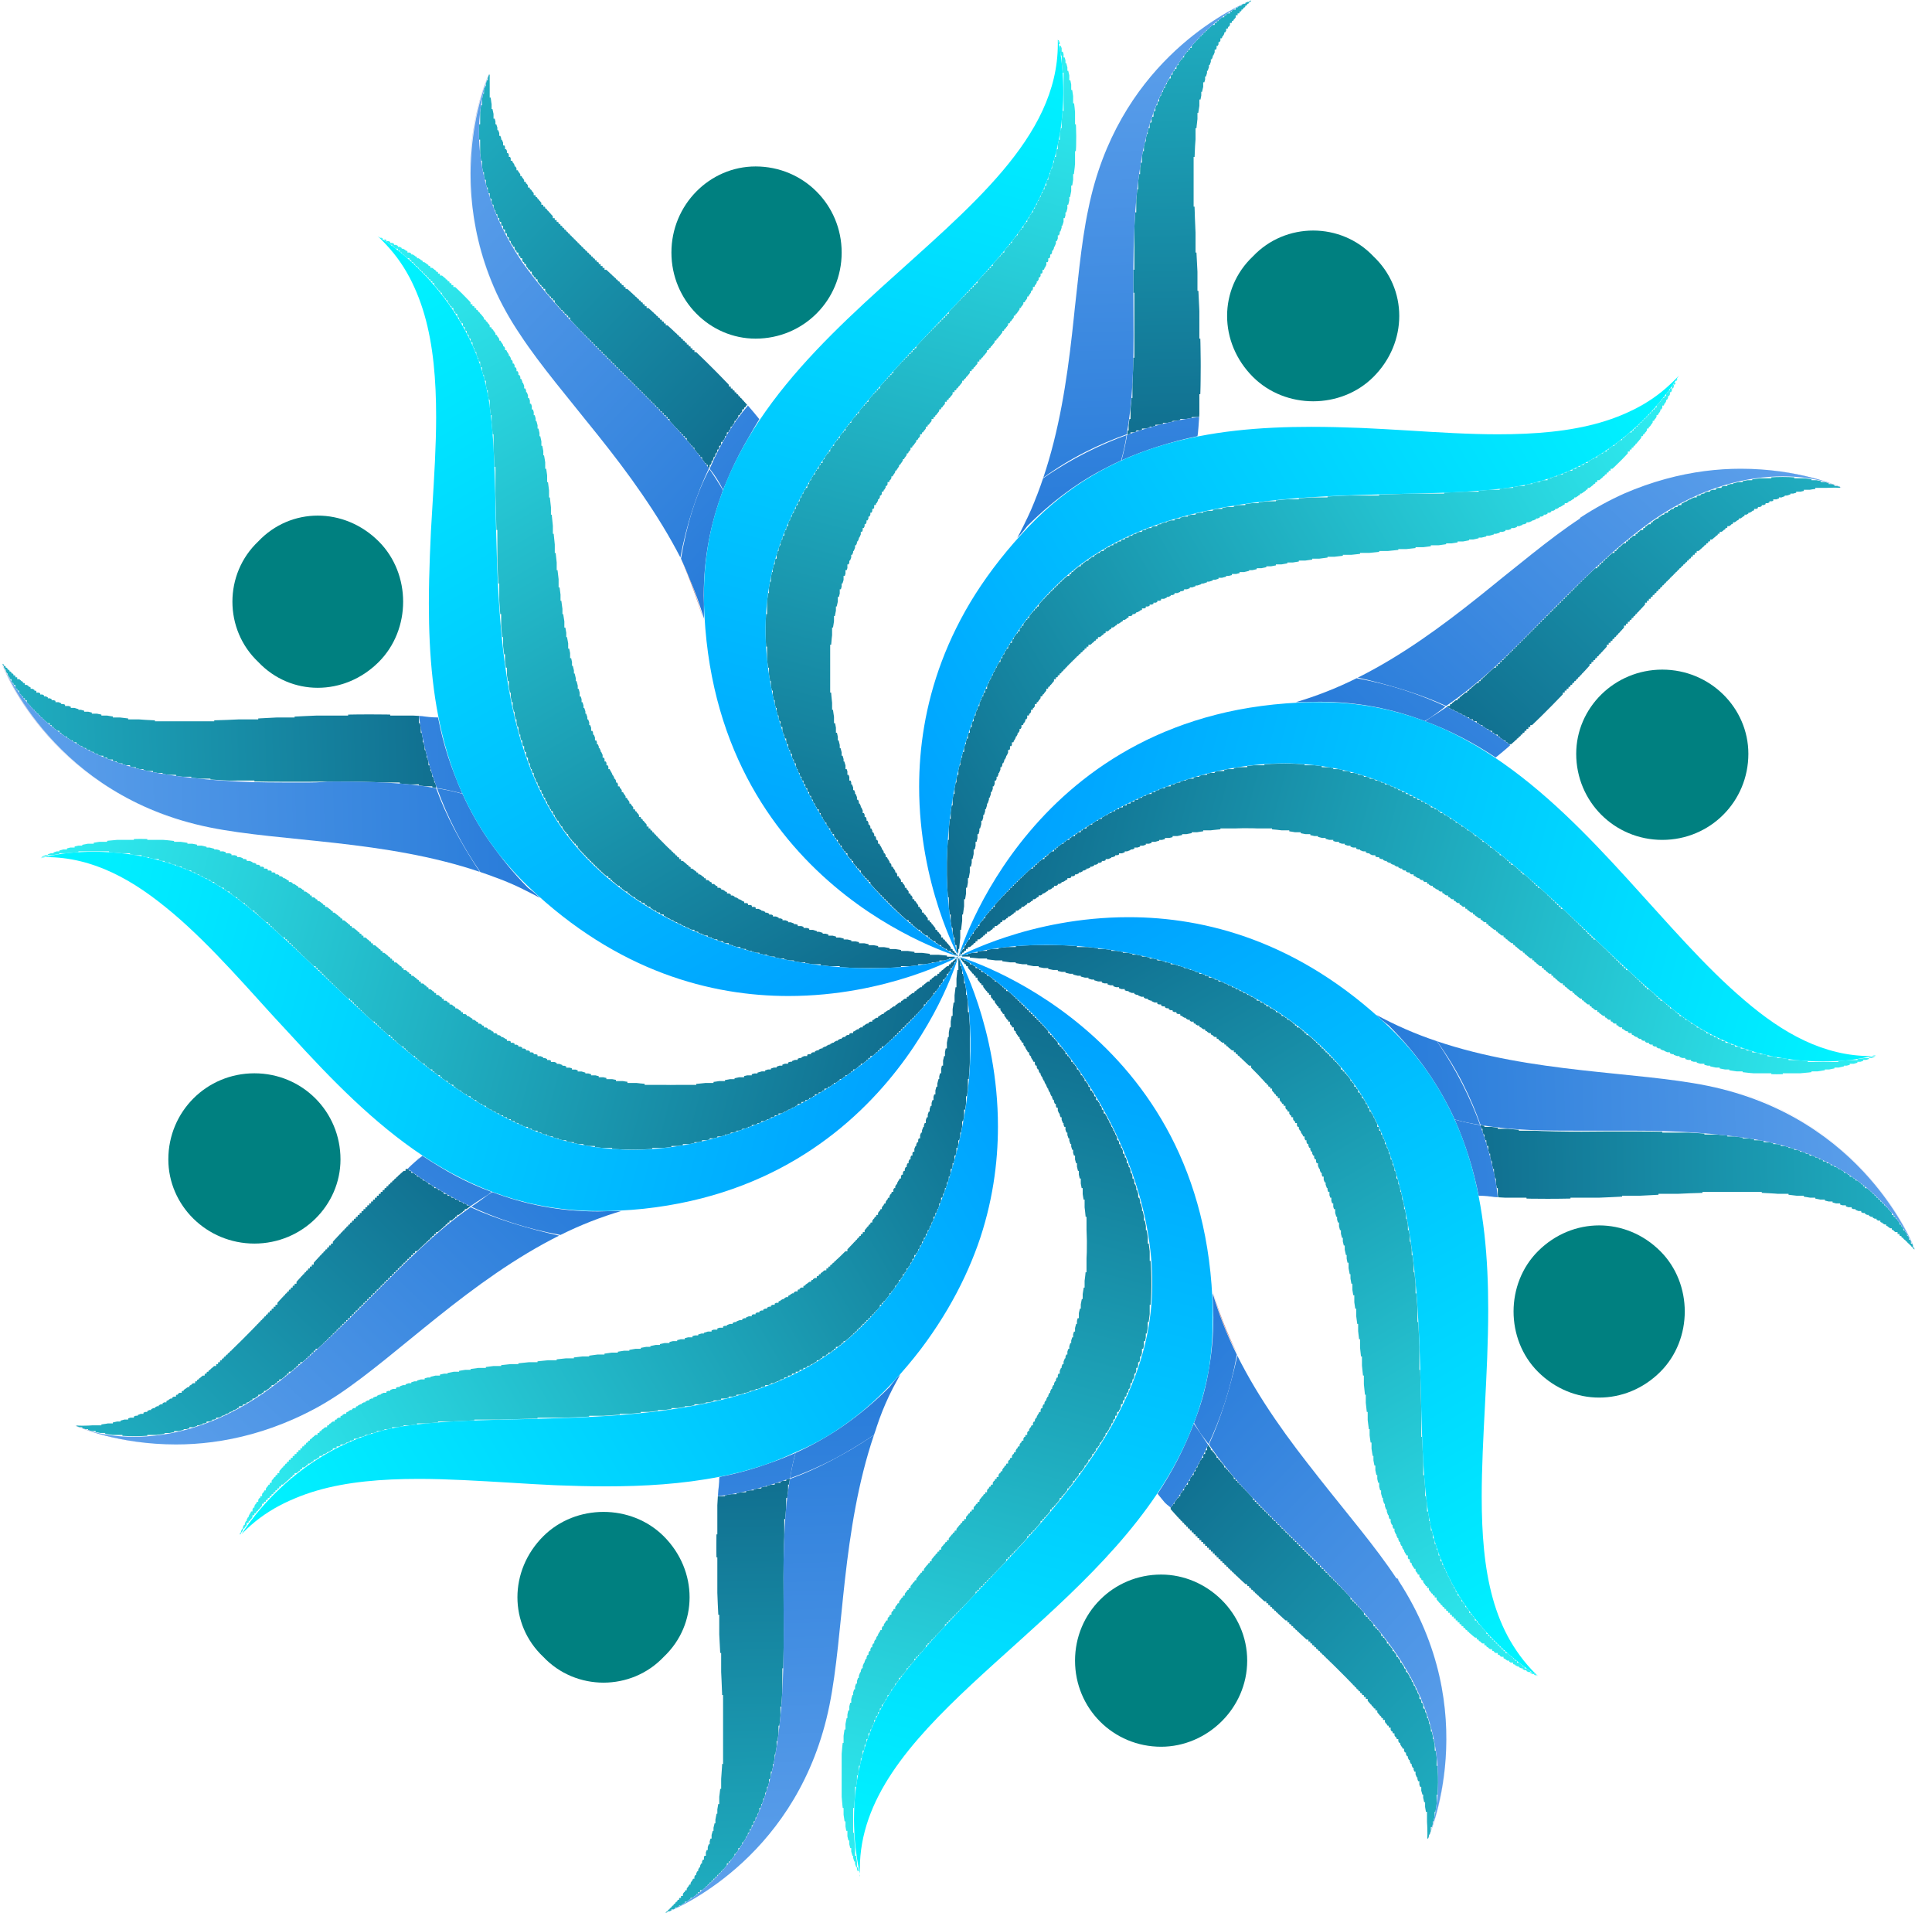 <svg xmlns="http://www.w3.org/2000/svg" width="101" height="100" version="1.2"><defs><clipPath id="cp1" clipPathUnits="userSpaceOnUse"><path d="M43.04 27.46C39.09 17.16 25.15 12.4 25.61 3.79c0 0-3.11 6.66 1.59 13.76 2.84 4.29 8.95 9.58 10.08 16.93z"/></clipPath><clipPath id="cp2" clipPathUnits="userSpaceOnUse"><path d="M37.06 24.48c-2.58-3.64-6.74-6.54-9.72-10.8-3.67-5.25-1.88-9.55-1.74-9.87l.01-.02c-.37 6.91 8.54 11.34 14.11 18.15q-.32-.4-.66-.79c-.64.85-1.36 1.96-2 3.33"/></clipPath><clipPath id="cp3" clipPathUnits="userSpaceOnUse"><path d="M35.56 29.19c-2.34-4.72-6.25-8.46-8.36-11.64-4.55-6.88-1.78-13.34-1.6-13.74-.14.32-1.93 4.62 1.74 9.87 2.98 4.26 7.14 7.16 9.72 10.8-.63 1.33-1.17 2.9-1.5 4.71"/></clipPath><clipPath id="cp4" clipPathUnits="userSpaceOnUse"><path d="M37.8 25.63q-.35-.59-.74-1.15c.64-1.37 1.36-2.48 2-3.33q.34.39.66.79-1.17 1.73-1.92 3.69"/></clipPath><clipPath id="cp5" clipPathUnits="userSpaceOnUse"><path d="M36.84 32.46q-.5-1.71-1.28-3.27c.33-1.81.87-3.38 1.5-4.71q.39.56.74 1.15c-.64 1.68-1.01 3.5-1.01 5.5q0 .21.01.41.01.47.04.92"/></clipPath><clipPath id="cp6" clipPathUnits="userSpaceOnUse"><path d="M50.11 50S37.15 46.27 36.8 31.54C36.44 16.81 55.79 12.02 55.26 1.9c0 0 3.1 6.65-1.6 13.75S35.29 32.6 50.11 50"/></clipPath><clipPath id="cp7" clipPathUnits="userSpaceOnUse"><path d="M50.11 50c-5.28-2.82-11.05-11.29-9.95-19.03 1.1-7.73 9.37-13.87 13.01-18.71S55.26 1.9 55.26 1.9s3.1 6.65-1.6 13.75S35.29 32.6 50.11 50"/></clipPath><clipPath id="cp8" clipPathUnits="userSpaceOnUse"><path d="M50.11 50S37.15 46.27 36.8 31.54q-.01-.2-.01-.41c.01-14.21 18.47-19.07 18.48-28.82q0-.2-.01-.41s1.55 5.52-2.09 10.36-11.91 10.98-13.01 18.71c-1.1 7.74 4.67 16.21 9.95 19.03"/></clipPath><clipPath id="cp9" clipPathUnits="userSpaceOnUse"><path d="M29.17 39.06c-4.63-2.07-9.93-1.81-14.86-1.55-5.8.3-11.09.61-14.2-2.86 0 0 2.51 6.91 10.86 8.6 5.04 1.02 13.1.45 19.1 4.85z"/></clipPath><clipPath id="cp10" clipPathUnits="userSpaceOnUse"><path d="M22.84 41.19c-1.69-.29-3.46-.34-5.3-.34q-.68 0-1.37.01h-1.38c-2.11 0-4.27-.06-6.46-.44C1.95 39.29.21 34.91.11 34.66v-.01c2.23 2.48 5.58 3.03 9.43 3.03 1.52 0 3.12-.08 4.77-.17 1.64-.09 3.32-.17 5.01-.17q1.81-.01 3.6.16-.51-.05-1.02-.08c.14 1.05.42 2.34.94 3.77"/></clipPath><clipPath id="cp11" clipPathUnits="userSpaceOnUse"><path d="M25.11 45.58c-4.99-1.69-10.4-1.57-14.14-2.33C2.81 41.6.23 34.96.11 34.66c.1.25 1.84 4.63 8.22 5.76 2.19.38 4.35.44 6.46.44h1.38q.69-.01 1.37-.01c1.83 0 3.61.05 5.3.34.5 1.38 1.22 2.87 2.27 4.39"/></clipPath><clipPath id="cp12" clipPathUnits="userSpaceOnUse"><path d="M24.17 41.48q-.66-.18-1.33-.29c-.52-1.43-.8-2.72-.94-3.77q.51.03 1.02.08.4 2.05 1.25 3.98"/></clipPath><clipPath id="cp13" clipPathUnits="userSpaceOnUse"><path d="M28.32 46.98q-1.56-.85-3.21-1.4a19.2 19.2 0 0 1-2.27-4.39q.67.11 1.33.29c.79 1.74 1.9 3.38 3.47 4.88q.34.32.68.62"/></clipPath><clipPath id="cp14" clipPathUnits="userSpaceOnUse"><path d="M50.11 50s-11.8 6.53-22.47-3.64c-10.66-10.17-.37-27.24-7.9-34.01 0 0 6.9 2.51 8.59 10.85 1.7 8.35-1 24.98 21.78 26.8"/></clipPath><clipPath id="cp15" clipPathUnits="userSpaceOnUse"><path d="M45.52 50.61c-5.54 0-12.3-2.24-15.9-7.03-4.69-6.25-3.19-16.44-4.03-22.43-.85-5.99-5.85-8.8-5.85-8.8s6.9 2.51 8.59 10.85c1.7 8.35-1 24.98 21.78 26.8-1.34.41-2.91.61-4.59.61"/></clipPath><clipPath id="cp16" clipPathUnits="userSpaceOnUse"><path d="M41.22 52.06c-4.02 0-8.91-1.25-13.58-5.7-4.37-4.17-5.22-9.49-5.22-14.8 0-3.37.34-6.74.34-9.79 0-3.85-.55-7.19-3.02-9.42 0 0 5 2.81 5.85 8.8.84 5.99-.66 16.18 4.03 22.43 3.6 4.79 10.36 7.03 15.9 7.03 1.68 0 3.25-.2 4.59-.61 0 0-3.73 2.06-8.89 2.06"/></clipPath><clipPath id="cp17" clipPathUnits="userSpaceOnUse"><path d="M27.57 57.07C17.27 61.02 12.51 74.96 3.9 74.5c0 0 6.66 3.11 13.76-1.59 4.29-2.84 9.58-8.95 16.93-10.08z"/></clipPath><clipPath id="cp18" clipPathUnits="userSpaceOnUse"><path d="M7.03 75.07c-1.79 0-2.96-.49-3.11-.56l-.02-.01q.21.02.41.02c6.68-.01 11.07-8.67 17.74-14.13q-.4.32-.79.66c.85.64 1.96 1.36 3.33 2-3.64 2.58-6.54 6.74-10.8 9.72-2.61 1.82-4.99 2.3-6.76 2.3"/></clipPath><clipPath id="cp19" clipPathUnits="userSpaceOnUse"><path d="M9.23 75.51c-3.01 0-5.1-.91-5.31-1 .15.07 1.32.56 3.11.56 1.77 0 4.15-.48 6.76-2.3 4.26-2.98 7.16-7.14 10.8-9.72 1.33.63 2.9 1.17 4.71 1.5-4.72 2.34-8.46 6.25-11.64 8.36-3.06 2.02-6.04 2.6-8.43 2.6"/></clipPath><clipPath id="cp20" clipPathUnits="userSpaceOnUse"><path d="M24.59 63.05c-1.37-.64-2.48-1.36-3.33-2q.39-.34.79-.66 1.73 1.17 3.69 1.92-.59.35-1.15.74"/></clipPath><clipPath id="cp21" clipPathUnits="userSpaceOnUse"><path d="M29.3 64.55c-1.81-.33-3.38-.87-4.71-1.5q.56-.39 1.15-.74c1.68.64 3.5 1.01 5.51 1.01q.2 0 .4-.01.47-.01.92-.04-1.71.5-3.27 1.28"/></clipPath><clipPath id="cp22" clipPathUnits="userSpaceOnUse"><path d="M50.11 50s-3.73 12.96-18.46 13.31c-7.33.18-12.2-4.53-16.49-9.23-4.33-4.75-8.07-9.49-13.15-9.23 0 0 6.65-3.1 13.75 1.6S32.72 64.82 50.11 50"/></clipPath><clipPath id="cp23" clipPathUnits="userSpaceOnUse"><path d="M33.04 60.09q-.98 0-1.96-.14c-7.73-1.1-13.87-9.37-18.71-13.01-2.61-1.96-5.42-2.42-7.46-2.42-1.73 0-2.9.33-2.9.33s2.15-1 5.32-1c2.4 0 5.38.57 8.43 2.6 4.74 3.14 10.7 10.26 19.3 10.26 4.3 0 9.26-1.77 15.05-6.71-2.58 4.84-9.91 10.09-17.07 10.09"/></clipPath><clipPath id="cp24" clipPathUnits="userSpaceOnUse"><path d="M31.25 63.32c-7.11 0-11.88-4.62-16.09-9.24-4.22-4.62-7.87-9.24-12.74-9.24q-.21 0-.41.01s1.17-.33 2.9-.33c2.04 0 4.85.46 7.46 2.42 4.84 3.64 10.98 11.91 18.71 13.01q.98.14 1.96.14c7.16 0 14.49-5.25 17.07-10.09 0 0-3.73 12.96-18.46 13.31q-.2.01-.4.01"/></clipPath><clipPath id="cp25" clipPathUnits="userSpaceOnUse"><path d="M39.17 70.94c-4.49 10.07 2 23.29-4.41 29.06 0 0 6.91-2.51 8.6-10.86 1.02-5.04.45-13.1 4.85-19.1z"/></clipPath><clipPath id="cp26" clipPathUnits="userSpaceOnUse"><path d="M34.76 100c5.15-4.63 1.98-14.06 2.85-22.81q-.05.51-.08 1.02c1.05-.14 2.34-.42 3.77-.94-.76 4.4.13 9.4-.78 14.51-1.14 6.46-5.61 8.17-5.75 8.22q.01-.01.1-.04z"/></clipPath><clipPath id="cp27" clipPathUnits="userSpaceOnUse"><path d="M34.77 100c.14-.05 4.61-1.76 5.75-8.22.91-5.11.02-10.11.78-14.51 1.38-.5 2.87-1.22 4.39-2.27-1.69 4.99-1.57 10.4-2.33 14.14-1.57 7.75-7.64 10.47-8.49 10.82q-.09.03-.1.04"/></clipPath><clipPath id="cp28" clipPathUnits="userSpaceOnUse"><path d="M37.53 78.21q.03-.51.08-1.02 2.05-.4 3.98-1.25-.18.66-.29 1.33c-1.43.52-2.72.8-3.77.94"/></clipPath><clipPath id="cp29" clipPathUnits="userSpaceOnUse"><path d="M41.3 77.27q.11-.67.29-1.33c1.74-.79 3.38-1.9 4.88-3.47q.32-.34.62-.68-.85 1.56-1.4 3.21a19 19 0 0 1-4.39 2.27"/></clipPath><clipPath id="cp30" clipPathUnits="userSpaceOnUse"><path d="M50.11 50s6.53 11.8-3.64 22.47c-5.49 5.76-13 5.41-19.82 5.05-5.79-.3-11.08-.61-14.19 2.85 0 0 2.51-6.9 10.85-8.59 8.35-1.7 24.98 1 26.8-21.78"/></clipPath><clipPath id="cp31" clipPathUnits="userSpaceOnUse"><path d="M12.46 80.37s2.51-6.9 10.85-8.59c8.35-1.7 24.98 1 26.8-21.78 1.74 5.73-.17 15.8-6.42 20.49s-16.44 3.18-22.43 4.03-8.8 5.85-8.8 5.85"/></clipPath><clipPath id="cp32" clipPathUnits="userSpaceOnUse"><path d="M12.46 80.37s2.81-5 8.8-5.85 16.18.66 22.43-4.03S51.85 55.73 50.11 50c0 0 2.06 3.73 2.06 8.88 0 3.83-1.13 8.44-5.08 12.91q-.3.34-.62.68c-1.5 1.57-3.14 2.68-4.88 3.47q-1.93.85-3.98 1.25c-1.94.38-3.94.5-5.94.5-1.69 0-3.37-.09-5.02-.17-1.64-.09-3.24-.17-4.77-.17-3.85 0-7.19.54-9.42 3.02"/></clipPath><clipPath id="cp33" clipPathUnits="userSpaceOnUse"><path d="M57.18 72.54c3.95 10.3 17.89 15.06 17.43 23.67 0 0 3.11-6.66-1.59-13.76-2.84-4.29-8.95-9.58-10.08-16.93z"/></clipPath><clipPath id="cp34" clipPathUnits="userSpaceOnUse"><path d="M74.61 96.21c.37-6.91-8.54-11.34-14.11-18.15q.32.4.66.79c.64-.85 1.36-1.96 2-3.33 2.58 3.64 6.74 6.54 9.72 10.8 3.72 5.33 1.83 9.68 1.74 9.88zm-1.54-13.68q0-.01-.01-.01.01 0 .01.01m-.03-.05"/></clipPath><clipPath id="cp35" clipPathUnits="userSpaceOnUse"><path d="M74.62 96.2c.09-.2 1.98-4.55-1.74-9.88-2.98-4.26-7.14-7.16-9.72-10.8.63-1.33 1.17-2.9 1.5-4.71 2.34 4.72 6.25 8.46 8.36 11.64v.01h.01v.01q0 .01.01.01v.01l.01.01q0 .01.01.01v.01h.01q0 .01.01.02v.01h.01c4.51 6.93 1.64 13.4 1.53 13.65"/></clipPath><clipPath id="cp36" clipPathUnits="userSpaceOnUse"><path d="M61.16 78.85q-.34-.39-.66-.79 1.17-1.72 1.92-3.69.35.59.74 1.15c-.64 1.37-1.36 2.48-2 3.33"/></clipPath><clipPath id="cp37" clipPathUnits="userSpaceOnUse"><path d="M63.16 75.52q-.39-.56-.74-1.15c.64-1.68 1.01-3.5 1.01-5.5q0-.21-.01-.41-.01-.47-.04-.92.5 1.71 1.28 3.27c-.33 1.81-.87 3.38-1.5 4.71"/></clipPath><clipPath id="cp38" clipPathUnits="userSpaceOnUse"><path d="M50.11 50s12.96 3.73 13.31 18.46c.36 14.73-18.99 19.52-18.46 29.64 0 0-3.1-6.65 1.6-13.75S64.93 67.39 50.11 50"/></clipPath><clipPath id="cp39" clipPathUnits="userSpaceOnUse"><path d="M44.96 98.1s-3.1-6.65 1.6-13.75S64.93 67.39 50.11 50c5.28 2.82 11.05 11.29 9.95 19.03-1.1 7.73-9.37 13.87-13.01 18.71S44.96 98.1 44.96 98.1"/></clipPath><clipPath id="cp40" clipPathUnits="userSpaceOnUse"><path d="M44.96 98.1s-1.55-5.52 2.09-10.36 11.91-10.98 13.01-18.71c1.1-7.74-4.67-16.21-9.95-19.03 0 0 12.96 3.73 13.31 18.46q.01.2.01.41c0 2-.37 3.82-1.01 5.5q-.75 1.97-1.92 3.69c-5.21 7.78-15.55 12.34-15.55 19.63q0 .2.01.41"/></clipPath><clipPath id="cp41" clipPathUnits="userSpaceOnUse"><path d="M71.05 60.94c4.63 2.07 9.93 1.81 14.86 1.55 5.8-.3 11.09-.6 14.2 2.86 0 0-2.51-6.91-10.86-8.6-5.04-1.02-13.1-.45-19.1-4.85z"/></clipPath><clipPath id="cp42" clipPathUnits="userSpaceOnUse"><path d="M100.11 65.35c-2.23-2.48-5.58-3.03-9.43-3.03-1.52 0-3.12.08-4.76.17-1.65.09-3.33.17-5.01.17q-1.82.01-3.61-.16.51.05 1.02.08a18 18 0 0 0-.94-3.77c1.69.29 3.47.34 5.3.34q.68 0 1.37-.01h1.38c2.11 0 4.27.06 6.46.44 6.36 1.13 8.11 5.49 8.22 5.75z"/></clipPath><clipPath id="cp43" clipPathUnits="userSpaceOnUse"><path d="M100.11 65.33c-.11-.26-1.86-4.62-8.22-5.75-2.19-.38-4.35-.44-6.46-.44h-1.38q-.69.01-1.37.01c-1.83 0-3.61-.05-5.3-.34-.5-1.38-1.22-2.87-2.27-4.39 4.99 1.69 10.4 1.57 14.14 2.33 8.14 1.65 10.73 8.25 10.86 8.58"/></clipPath><clipPath id="cp44" clipPathUnits="userSpaceOnUse"><path d="M78.32 62.58q-.51-.03-1.02-.08-.4-2.05-1.25-3.98.66.18 1.33.29c.52 1.43.8 2.72.94 3.77"/></clipPath><clipPath id="cp45" clipPathUnits="userSpaceOnUse"><path d="M77.38 58.81q-.67-.11-1.33-.29c-.79-1.74-1.9-3.38-3.47-4.88q-.34-.32-.68-.62 1.56.85 3.21 1.4c1.05 1.51 1.77 3.01 2.27 4.39"/></clipPath><clipPath id="cp46" clipPathUnits="userSpaceOnUse"><path d="M50.11 50s11.8-6.53 22.47 3.64c10.66 10.17.37 27.24 7.9 34.01 0 0-6.9-2.51-8.59-10.85-1.7-8.35 1-24.98-21.78-26.8"/></clipPath><clipPath id="cp47" clipPathUnits="userSpaceOnUse"><path d="M80.48 87.65s-6.9-2.51-8.59-10.85c-1.7-8.35 1-24.98-21.78-26.8 1.34-.41 2.91-.61 4.59-.61 5.54 0 12.3 2.24 15.9 7.03 4.69 6.25 3.18 16.44 4.03 22.43s5.85 8.8 5.85 8.8"/></clipPath><clipPath id="cp48" clipPathUnits="userSpaceOnUse"><path d="M80.48 87.65s-5-2.81-5.85-8.8.66-16.18-4.03-22.43c-3.6-4.79-10.36-7.03-15.9-7.03-1.68 0-3.25.2-4.59.61 0 0 3.73-2.06 8.89-2.06 4.02 0 8.9 1.25 13.58 5.7 4.37 4.17 5.22 9.5 5.22 14.81 0 3.37-.34 6.73-.34 9.78 0 3.85.54 7.19 3.02 9.42"/></clipPath><clipPath id="cp49" clipPathUnits="userSpaceOnUse"><path d="M72.65 42.93c10.3-3.95 15.06-17.89 23.67-17.43 0 0-6.66-3.11-13.76 1.59-4.29 2.84-9.58 8.95-16.93 10.08z"/></clipPath><clipPath id="cp50" clipPathUnits="userSpaceOnUse"><path d="M78.17 39.61q.4-.32.79-.66c-.85-.64-1.96-1.36-3.33-2 3.64-2.58 6.54-6.74 10.8-9.72 2.61-1.82 4.99-2.3 6.76-2.3 1.78 0 2.95.49 3.11.56l.02.01q-.21-.01-.41-.01c-6.68 0-11.07 8.66-17.74 14.12m4.4-12.52q.02-.01.03-.02-.01.01-.03.02"/></clipPath><clipPath id="cp51" clipPathUnits="userSpaceOnUse"><path d="M75.63 36.95c-1.33-.63-2.9-1.17-4.71-1.5 4.72-2.34 8.46-6.25 11.64-8.36h.01q.02-.01.03-.02.02-.02.04-.03c3.03-1.98 5.98-2.55 8.35-2.55 3 0 5.09.9 5.31 1-.16-.07-1.33-.56-3.11-.56-1.77 0-4.15.48-6.76 2.3-4.26 2.98-7.16 7.14-10.8 9.72"/></clipPath><clipPath id="cp52" clipPathUnits="userSpaceOnUse"><path d="M78.17 39.61q-1.72-1.17-3.69-1.92.59-.35 1.15-.74c1.37.64 2.48 1.36 3.33 2q-.39.34-.79.66"/></clipPath><clipPath id="cp53" clipPathUnits="userSpaceOnUse"><path d="M74.48 37.69c-1.68-.64-3.5-1.01-5.51-1.01q-.2 0-.4.01-.47.01-.92.04 1.71-.5 3.27-1.28c1.81.33 3.38.87 4.71 1.5q-.56.39-1.15.74"/></clipPath><clipPath id="cp54" clipPathUnits="userSpaceOnUse"><path d="M50.11 50s3.73-12.96 18.46-13.31c7.33-.18 12.2 4.53 16.49 9.23 4.33 4.75 8.07 9.49 13.15 9.23 0 0-6.65 3.1-13.75-1.6S67.5 35.18 50.11 50"/></clipPath><clipPath id="cp55" clipPathUnits="userSpaceOnUse"><path d="M92.89 56.15c-2.4 0-5.37-.57-8.43-2.6-4.74-3.14-10.7-10.26-19.3-10.26-4.3 0-9.26 1.77-15.05 6.71 2.58-4.84 9.91-10.09 17.07-10.09q.98 0 1.96.14c7.73 1.1 13.87 9.37 18.71 13.01 2.61 1.96 5.42 2.42 7.46 2.42 1.73 0 2.9-.33 2.9-.33s-2.15 1-5.32 1"/></clipPath><clipPath id="cp56" clipPathUnits="userSpaceOnUse"><path d="M95.31 55.48c-2.04 0-4.85-.46-7.46-2.42-4.84-3.64-10.98-11.91-18.71-13.01q-.98-.14-1.96-.14c-7.16 0-14.49 5.25-17.07 10.09 0 0 3.73-12.96 18.46-13.31q.2-.01.4-.01c7.11 0 11.88 4.62 16.09 9.24 4.22 4.62 7.87 9.24 12.74 9.24q.21 0 .41-.01s-1.17.33-2.9.33"/></clipPath><clipPath id="cp57" clipPathUnits="userSpaceOnUse"><path d="M61.05 29.06c4.49-10.07-2-23.29 4.41-29.06 0 0-6.91 2.51-8.6 10.86-1.02 5.04-.45 13.1-4.85 19.1z"/></clipPath><clipPath id="cp58" clipPathUnits="userSpaceOnUse"><path d="M62.61 22.81q.05-.51.08-1.02c-1.05.14-2.34.42-3.77.94.76-4.4-.13-9.4.77-14.51C60.84 1.76 65.31.05 65.45 0q-.02.01-.26.11.26-.11.27-.11c-5.15 4.63-1.98 14.06-2.85 22.81"/></clipPath><clipPath id="cp59" clipPathUnits="userSpaceOnUse"><path d="M54.53 25c1.69-4.99 1.57-10.4 2.33-14.14C58.35 3.49 63.9.67 65.19.11q.24-.1.26-.11c-.14.05-4.61 1.76-5.76 8.22-.9 5.11-.01 10.11-.77 14.51-1.38.5-2.87 1.22-4.39 2.27"/></clipPath><clipPath id="cp60" clipPathUnits="userSpaceOnUse"><path d="M58.63 24.06q.18-.66.29-1.33c1.43-.52 2.72-.8 3.77-.94q-.03.51-.08 1.02-2.05.4-3.98 1.25"/></clipPath><clipPath id="cp61" clipPathUnits="userSpaceOnUse"><path d="M53.13 28.21q.85-1.56 1.4-3.21c1.51-1.05 3.01-1.77 4.39-2.27q-.11.67-.29 1.33c-1.74.79-3.38 1.9-4.88 3.47q-.32.34-.62.68"/></clipPath><clipPath id="cp62" clipPathUnits="userSpaceOnUse"><path d="M50.11 50s-6.53-11.8 3.64-22.47c5.49-5.76 13-5.41 19.82-5.05 5.79.3 11.08.61 14.19-2.85 0 0-2.51 6.9-10.85 8.59-8.35 1.7-24.98-1-26.8 21.78"/></clipPath><clipPath id="cp63" clipPathUnits="userSpaceOnUse"><path d="M50.11 50c-1.74-5.73.17-15.8 6.42-20.49s16.44-3.19 22.43-4.03c5.99-.85 8.8-5.85 8.8-5.85s-2.51 6.9-10.85 8.59c-8.35 1.7-24.98-1-26.8 21.78"/></clipPath><clipPath id="cp64" clipPathUnits="userSpaceOnUse"><path d="M50.11 50s-2.06-3.73-2.06-8.88c0-4.02 1.25-8.91 5.7-13.59 4.17-4.37 9.5-5.22 14.8-5.22 1.69 0 3.37.09 5.02.17 1.64.09 3.25.17 4.77.17 3.85 0 7.19-.54 9.42-3.02 0 0-2.81 5-8.8 5.85s-16.18-.66-22.43 4.03S48.37 44.27 50.11 50"/></clipPath><linearGradient id="P" gradientUnits="userSpaceOnUse"/><linearGradient id="g1" x2="1" gradientTransform="matrix(-55.375 -52.714 16.448 -17.278 55.688 40.954)" href="#P"><stop stop-color="#002b5b"/><stop offset="1" stop-color="#3ff"/></linearGradient><linearGradient id="g2" x2="1" gradientTransform="matrix(-55.375 -52.714 24.558 -25.798 55.688 40.954)" href="#P"><stop stop-color="#0060cc"/><stop offset="1" stop-color="#99c9ff"/></linearGradient><linearGradient id="g3" x2="1" gradientTransform="matrix(-55.375 -52.714 99.767 -104.804 55.688 40.954)" href="#P"><stop stop-color="#0060cc"/><stop offset="1" stop-color="#99c9ff"/></linearGradient><linearGradient id="g4" x2="1" gradientTransform="matrix(-55.375 -52.714 58.511 -61.464 55.688 40.954)" href="#P"><stop stop-color="#0060cc"/><stop offset="1" stop-color="#99c9ff"/></linearGradient><linearGradient id="g5" x2="1" gradientTransform="matrix(19.524 -71.886 22.102 6.003 35.318 68.321)" href="#P"><stop stop-color="#002b5b"/><stop offset="1" stop-color="#3ff"/></linearGradient><linearGradient id="g6" x2="1" gradientTransform="matrix(19.524 -71.886 27.605 7.497 35.318 68.321)" href="#P"><stop stop-color="#0078ff"/><stop offset="1" stop-color="#0ff"/></linearGradient><linearGradient id="g7" x2="1" gradientTransform="matrix(-76.437 1.88 -.586 -23.842 47.68 40.531)" href="#P"><stop stop-color="#002b5b"/><stop offset="1" stop-color="#3ff"/></linearGradient><linearGradient id="g8" x2="1" gradientTransform="matrix(-76.437 1.88 -.876 -35.633 47.68 40.53)" href="#P"><stop stop-color="#0060cc"/><stop offset="1" stop-color="#99c9ff"/></linearGradient><linearGradient id="g9" x2="1" gradientTransform="matrix(-76.437 1.88 -3.557 -144.629 47.68 40.531)" href="#P"><stop stop-color="#0060cc"/><stop offset="1" stop-color="#99c9ff"/></linearGradient><linearGradient id="g10" x2="1" gradientTransform="matrix(-76.437 1.88 -2.087 -84.839 47.68 40.531)" href="#P"><stop stop-color="#0060cc"/><stop offset="1" stop-color="#99c9ff"/></linearGradient><linearGradient id="g11" x2="1" gradientTransform="matrix(-37.028 -64.641 19.878 -11.387 55.064 72.008)" href="#P"><stop stop-color="#002b5b"/><stop offset="1" stop-color="#3ff"/></linearGradient><linearGradient id="g12" x2="1" gradientTransform="matrix(-37.028 -64.641 24.822 -14.219 55.064 72.008)" href="#P"><stop stop-color="#0078ff"/><stop offset="1" stop-color="#0ff"/></linearGradient><linearGradient id="g13" x2="1" gradientTransform="matrix(-52.719 55.38 -17.28 -16.449 41.066 44.42)" href="#P"><stop stop-color="#002b5b"/><stop offset="1" stop-color="#3ff"/></linearGradient><linearGradient id="g14" x2="1" gradientTransform="matrix(-52.719 55.38 -25.804 -24.565 41.066 44.42)" href="#P"><stop stop-color="#0060cc"/><stop offset="1" stop-color="#99c9ff"/></linearGradient><linearGradient id="g15" x2="1" gradientTransform="matrix(-52.719 55.38 -104.801 -99.766 41.066 44.42)" href="#P"><stop stop-color="#0060cc"/><stop offset="1" stop-color="#99c9ff"/></linearGradient><linearGradient id="g16" x2="1" gradientTransform="matrix(-52.719 55.38 -61.468 -58.514 41.066 44.42)" href="#P"><stop stop-color="#0060cc"/><stop offset="1" stop-color="#99c9ff"/></linearGradient><linearGradient id="g17" x2="1" gradientTransform="matrix(-71.886 -19.524 6.003 -22.104 68.432 64.792)" href="#P"><stop stop-color="#002b5b"/><stop offset="1" stop-color="#3ff"/></linearGradient><linearGradient id="g18" x2="1" gradientTransform="matrix(-71.886 -19.524 7.497 -27.605 68.432 64.792)" href="#P"><stop stop-color="#0078ff"/><stop offset="1" stop-color="#0ff"/></linearGradient><linearGradient id="g19" x2="1" gradientTransform="matrix(1.885 76.437 -23.849 .588 40.638 52.427)" href="#P"><stop stop-color="#002b5b"/><stop offset="1" stop-color="#3ff"/></linearGradient><linearGradient id="g20" x2="1" gradientTransform="matrix(1.885 76.437 -35.657 .879 40.638 52.427)" href="#P"><stop stop-color="#0060cc"/><stop offset="1" stop-color="#99c9ff"/></linearGradient><linearGradient id="g21" x2="1" gradientTransform="matrix(1.885 76.437 -144.675 3.567 40.639 52.427)" href="#P"><stop stop-color="#0060cc"/><stop offset="1" stop-color="#99c9ff"/></linearGradient><linearGradient id="g22" x2="1" gradientTransform="matrix(1.885 76.437 -84.85 2.092 40.639 52.427)" href="#P"><stop stop-color="#0060cc"/><stop offset="1" stop-color="#99c9ff"/></linearGradient><linearGradient id="g23" x2="1" gradientTransform="matrix(-64.636 37.023 -11.386 -19.878 72.116 45.048)" href="#P"><stop stop-color="#002b5b"/><stop offset="1" stop-color="#3ff"/></linearGradient><linearGradient id="g24" x2="1" gradientTransform="matrix(-64.636 37.023 -14.217 -24.821 72.116 45.048)" href="#P"><stop stop-color="#0078ff"/><stop offset="1" stop-color="#0ff"/></linearGradient><linearGradient id="g25" x2="1" gradientTransform="matrix(55.38 52.714 -20.549 21.588 44.531 59.047)" href="#P"><stop stop-color="#002b5b"/><stop offset="1" stop-color="#3ff"/></linearGradient><linearGradient id="g26" x2="1" gradientTransform="matrix(55.38 52.714 -24.583 25.826 44.53 59.047)" href="#P"><stop stop-color="#0060cc"/><stop offset="1" stop-color="#99c9ff"/></linearGradient><linearGradient id="g27" x2="1" gradientTransform="matrix(55.38 52.714 -99.779 104.825 44.531 59.047)" href="#P"><stop stop-color="#0060cc"/><stop offset="1" stop-color="#99c9ff"/></linearGradient><linearGradient id="g28" x2="1" gradientTransform="matrix(55.38 52.714 -58.516 61.475 44.531 59.047)" href="#P"><stop stop-color="#0060cc"/><stop offset="1" stop-color="#99c9ff"/></linearGradient><linearGradient id="g29" x2="1" gradientTransform="matrix(-19.524 71.886 -22.104 -6.003 64.902 31.68)" href="#P"><stop stop-color="#002b5b"/><stop offset="1" stop-color="#3ff"/></linearGradient><linearGradient id="g30" x2="1" gradientTransform="matrix(-19.524 71.886 -27.605 -7.497 64.901 31.68)" href="#P"><stop stop-color="#0078ff"/><stop offset="1" stop-color="#0ff"/></linearGradient><linearGradient id="g31" x2="1" gradientTransform="matrix(76.436 -1.88 .586 23.843 52.539 59.469)" href="#P"><stop stop-color="#002b5b"/><stop offset="1" stop-color="#3ff"/></linearGradient><linearGradient id="g32" x2="1" gradientTransform="matrix(76.437 -1.88 .876 35.627 52.538 59.469)" href="#P"><stop stop-color="#0060cc"/><stop offset="1" stop-color="#99c9ff"/></linearGradient><linearGradient id="g33" x2="1" gradientTransform="matrix(76.436 -1.88 3.558 144.648 52.539 59.469)" href="#P"><stop stop-color="#0060cc"/><stop offset="1" stop-color="#99c9ff"/></linearGradient><linearGradient id="g34" x2="1" gradientTransform="matrix(76.437 -1.88 2.087 84.839 52.538 59.469)" href="#P"><stop stop-color="#0060cc"/><stop offset="1" stop-color="#99c9ff"/></linearGradient><linearGradient id="g35" x2="1" gradientTransform="matrix(37.023 64.641 -19.881 11.387 45.159 27.992)" href="#P"><stop stop-color="#002b5b"/><stop offset="1" stop-color="#3ff"/></linearGradient><linearGradient id="g36" x2="1" gradientTransform="matrix(37.023 64.641 -24.823 14.218 45.159 27.992)" href="#P"><stop stop-color="#0078ff"/><stop offset="1" stop-color="#0ff"/></linearGradient><linearGradient id="g37" x2="1" gradientTransform="matrix(52.719 -55.38 21.586 20.549 59.153 55.581)" href="#P"><stop stop-color="#002b5b"/><stop offset="1" stop-color="#3ff"/></linearGradient><linearGradient id="g38" x2="1" gradientTransform="matrix(52.719 -55.38 25.801 24.561 59.153 55.581)" href="#P"><stop stop-color="#0060cc"/><stop offset="1" stop-color="#99c9ff"/></linearGradient><linearGradient id="g39" x2="1" gradientTransform="matrix(52.719 -55.38 104.796 99.761 59.153 55.581)" href="#P"><stop stop-color="#0060cc"/><stop offset="1" stop-color="#99c9ff"/></linearGradient><linearGradient id="g40" x2="1" gradientTransform="matrix(52.719 -55.38 61.468 58.514 59.153 55.581)" href="#P"><stop stop-color="#0060cc"/><stop offset="1" stop-color="#99c9ff"/></linearGradient><linearGradient id="g41" x2="1" gradientTransform="matrix(71.886 19.524 -6.003 22.104 31.787 35.208)" href="#P"><stop stop-color="#002b5b"/><stop offset="1" stop-color="#3ff"/></linearGradient><linearGradient id="g42" x2="1" gradientTransform="matrix(71.886 19.524 -7.497 27.605 31.787 35.208)" href="#P"><stop stop-color="#0078ff"/><stop offset="1" stop-color="#0ff"/></linearGradient><linearGradient id="g43" x2="1" gradientTransform="matrix(-1.885 -76.437 23.848 -.588 59.581 47.573)" href="#P"><stop stop-color="#002b5b"/><stop offset="1" stop-color="#3ff"/></linearGradient><linearGradient id="g44" x2="1" gradientTransform="matrix(-1.885 -76.437 35.657 -.879 59.581 47.573)" href="#P"><stop stop-color="#0060cc"/><stop offset="1" stop-color="#99c9ff"/></linearGradient><linearGradient id="g45" x2="1" gradientTransform="matrix(-1.885 -76.437 144.645 -3.567 59.581 47.573)" href="#P"><stop stop-color="#0060cc"/><stop offset="1" stop-color="#99c9ff"/></linearGradient><linearGradient id="g46" x2="1" gradientTransform="matrix(-1.885 -76.437 84.855 -2.092 59.581 47.573)" href="#P"><stop stop-color="#0060cc"/><stop offset="1" stop-color="#99c9ff"/></linearGradient><linearGradient id="g47" x2="1" gradientTransform="matrix(64.636 -37.023 11.384 19.875 28.103 54.952)" href="#P"><stop stop-color="#002b5b"/><stop offset="1" stop-color="#3ff"/></linearGradient><linearGradient id="g48" x2="1" gradientTransform="matrix(64.636 -37.023 14.217 24.821 28.104 54.953)" href="#P"><stop stop-color="#0078ff"/><stop offset="1" stop-color="#0ff"/></linearGradient></defs><style>.b{fill:#b3badd}.d{fill:#a55252}.i{fill:teal}</style><g clip-path="url(#cp1)"><g clip-path="url(#cp2)"><path d="M37.1 24.5H37v-.2h-.1v-.1h-.1v-.1h-.1v-.2h-.1v-.1h-.1v-.1h-.1v-.1h-.1v-.2h-.1v-.1h-.1v-.1H36v-.1h-.1v-.2h-.1v-.1h-.1v-.1h-.1v-.1h-.1v-.1h-.1v-.1h-.1v-.1h-.1v-.1h-.1v-.1H35v-.2h-.1v-.1h-.1v-.1h-.1v-.1h-.1v-.1h-.1v-.1h-.1v-.1h-.1v-.1h-.1v-.1h-.1V21H34v-.1h-.1v-.1h-.1v-.1h-.1v-.1h-.1v-.1h-.1v-.1h-.1v-.1h-.1v-.1h-.1v-.1h-.1V20H33v-.1h-.1v-.1h-.1v-.1h-.1v-.1h-.1v-.1h-.1v-.1h-.1v-.1h-.1v-.1h-.1v-.1h-.1V19H32v-.1h-.1v-.1h-.1v-.1h-.1v-.1h-.1v-.1h-.1v-.1h-.1v-.1h-.1v-.1h-.1v-.1h-.1V18H31v-.1h-.1v-.1h-.1v-.1h-.1v-.1h-.1v-.1h-.1v-.1h-.1v-.1h-.1v-.1h-.1v-.1h-.1V17H30v-.1h-.1v-.1h-.1v-.2h-.1v-.1h-.1v-.1h-.1v-.1h-.1v-.1h-.1v-.1h-.1V16h-.1v-.1H29v-.2h-.1v-.1h-.1v-.1h-.1v-.1h-.1v-.1h-.1v-.2h-.1V15h-.1v-.1h-.1v-.1h-.1v-.2H28v-.1h-.1v-.1h-.1v-.2h-.1v-.1h-.1V14h-.1v-.2h-.1v-.1h-.1v-.2h-.1v-.1h-.1v-.2H27v-.1h-.1v-.2h-.1v-.1h-.1v-.2h-.1v-.2h-.1v-.2h-.1V12h-.1v-.2h-.1v-.2h-.1v-.2H26v-.2h-.1V11h-.1v-.3h-.1v-.3h-.1v-.3h-.1v-.3h-.1v-.4h-.1V9h-.1v-.6h-.1V7.3H25v-.8h.1v-1h.1v-.6h.1v-.4h.1v-.3h.1v-.3h.1v-.1 1.3h.1v.6h.1v.5h.1v.3h.1v.3h.1v.3h.1v.2h.1v.3h.1v.2h.1V8h.1v.2h.1v.2h.1v.1h.1v.2h.1v.2h.1V9h.1v.2h.1v.1h.1v.2h.1v.1h.1v.2h.1v.1h.1v.1h.1v.2h.1v.1h.1v.1h.1v.1h.1v.2h.1v.1h.1v.1h.1v.1h.1v.1h.1v.1h.1v.2h.1v.1h.1v.1h.1v.1h.1v.1h.1v.1h.1v.1h.1v.1h.1v.1h.1v.1h.1v.1h.1v.1h.1v.1h.1v.1h.1v.1h.1v.1h.1v.1h.1v.1h.1v.1h.1v.1h.1v.1h.1v.1h.1v.1h.1v.1h.1v.1h.1v.1h.1v.1h.1v.1h.2v.1h.1v.1h.1v.1h.1v.1h.1v.1h.1v.1h.1v.1h.1v.1h.1v.1h.1v.1h.2v.1h.1v.1h.1v.1h.1v.1h.1v.1h.1v.1h.1v.1h.1v.1h.1v.1h.1v.1h.2v.1h.1v.1h.1v.1h.1v.1h.1v.1h.1v.1h.1v.1h.1v.1h.1v.1h.2v.1h.1v.1h.1v.1h.1v.1h.1v.1h.1v.1h.1v.1h.1v.1h.1v.1h.1v.1h.1v.1h.1v.1h.1v.1h.1v.1h.2v.1h.1v.1h.1v.1h.1v.1h.1v.1h.1v.1h.1v.1h.1v.1h.1v.1h.1v.1h.1v.1h.1v.1h.1v.1h.1v.1h.1v.1h.1v.1h.1v.2h.1v.1h.1v.1h.1v.1h.1v.1h.1v.1h.1v.1h.1v.1h.1v.1h.1v.1h.1v.2h.1v.1h.1v.1h.1v.1h.1v.1h.1v.1h.1v.1h-.1v-.2h-.1v-.1h-.1v-.1h-.1v-.1h-.1v-.1h-.1v-.1H39v.1h-.1v.1h-.1v.2h-.1v.1h-.1v.2h-.1v.1h-.1v.2h-.1v.1h-.1v.2h-.1v.1H38v.2h-.1v.2h-.1v.1h-.1v.2h-.1v.2h-.1v.2h-.1v.2h-.1v.2h-.1v.2h-.1v.2" style="fill:url(#g1)"/></g></g><path d="M27.2 17.5c-4.7-7-1.7-13.6-1.6-13.7-.2.4-3 6.9 1.6 13.7" class="b"/><g clip-path="url(#cp3)"><path d="M35.6 29.2c-2.4-4.7-6.3-8.5-8.4-11.7-4.6-6.8-1.8-13.3-1.6-13.7-.1.3-1.9 4.6 1.7 9.9 3 4.2 7.2 7.1 9.8 10.8-.7 1.3-1.2 2.9-1.5 4.7" style="fill:url(#g2)"/></g><path d="M36.8 32.5q-.5-1.7-1.2-3.3.7 1.5 1.2 3.3" class="d"/><g clip-path="url(#cp4)"><path d="M37.8 25.6q-.3-.6-.7-1.1c.6-1.4 1.3-2.5 2-3.3q.3.3.6.7-1.1 1.8-1.9 3.7" style="fill:url(#g3)"/></g><g clip-path="url(#cp5)"><path d="M36.8 32.5q-.5-1.8-1.2-3.3c.3-1.8.8-3.4 1.5-4.7q.4.5.7 1.1c-.6 1.7-1 3.5-1 5.5v1.4" style="fill:url(#g4)"/></g><g clip-path="url(#cp6)"><g clip-path="url(#cp7)"><path d="M50.1 50H50v-.1h-.2v-.1h-.1v-.1h-.2v-.1h-.2v-.1h-.1v-.1H49v-.1h-.1v-.1h-.2v-.1h-.1V49h-.1v-.1h-.2v-.1h-.1v-.1h-.1v-.1h-.2v-.1h-.1v-.1h-.1v-.1h-.1v-.1h-.1v-.1h-.2V48h-.1v-.1h-.1v-.1H47v-.1h-.1v-.1h-.1v-.1h-.1v-.1h-.1v-.1h-.1v-.1h-.1v-.1h-.1V47h-.1v-.1h-.1v-.1H46v-.1h-.1v-.1h-.1v-.1h-.1v-.1h-.1v-.1h-.1v-.2h-.1V46h-.1v-.1h-.1v-.1h-.1v-.1H45v-.2h-.1v-.1h-.1v-.1h-.1v-.1h-.1V45h-.1v-.1h-.1v-.1h-.1v-.2h-.1v-.1h-.1v-.1H44v-.2h-.1v-.1h-.1v-.2h-.1v-.1h-.1v-.2h-.1v-.1h-.1v-.2h-.1v-.1h-.1V43h-.1v-.1H43v-.2h-.1v-.2h-.1v-.2h-.1v-.1h-.1V42h-.1v-.2h-.1v-.2h-.1v-.2h-.1v-.2h-.1V41H42v-.2h-.1v-.2h-.1v-.2h-.1v-.2h-.1v-.3h-.1v-.2h-.1v-.3h-.1v-.2h-.1v-.3h-.1v-.3H41v-.2h-.1V38h-.1v-.3h-.1v-.3h-.1V37h-.1v-.4h-.1v-.5h-.1v-.5h-.1v-.7h-.1v-1.1H40v-1.7h.1V31h.1v-.6h.1v-.5h.1v-.4h.1v-.3h.1v-.4h.1v-.3h.1v-.3h.1V28h.1v-.3h.1v-.2h.1v-.3h.1V27h.1v-.2h.1v-.2h.1v-.2h.1v-.2h.1V26h.1v-.2h.1v-.2h.1v-.1h.1v-.2h.1v-.2h.1v-.2h.1v-.1h.1v-.2h.1v-.1h.1v-.2h.1v-.1h.1V24h.1v-.2h.1v-.1h.1v-.1h.1v-.2h.1v-.1h.1v-.2h.1V23h.1v-.1h.1v-.2h.1v-.1h.1v-.1h.1v-.2h.1v-.1h.1v-.1h.1v-.2h.1v-.1h.1v-.1h.1v-.1h.1v-.2h.1v-.1h.1v-.1h.1v-.1h.1V21h.1v-.2h.1v-.1h.1v-.1h.1v-.1h.1v-.1h.1v-.1h.1v-.2h.1V20h.1v-.1h.1v-.1h.1v-.1h.1v-.1h.1v-.1h.1v-.2h.1v-.1h.1v-.1h.1V19h.1v-.1h.1v-.1h.1v-.1h.1v-.1h.1v-.1h.1v-.1h.1v-.1h.1v-.1h.1V18h.1v-.1h.1v-.1h.1v-.1h.1v-.1h.1v-.1h.1v-.1h.1v-.1h.1v-.1h.1v-.1h.1V17h.1v-.1h.1v-.1h.1v-.1h.1v-.1h.1v-.1h.1v-.1h.1v-.2h.1v-.1h.1V16h.1v-.1h.1v-.1h.1v-.1h.1v-.1h.1v-.1h.1v-.1h.1v-.1h.1v-.1h.1v-.1h.1V15h.1v-.1h.1v-.1h.1v-.2h.1v-.1h.1v-.1h.1v-.1h.1v-.1h.1v-.1h.1V14h.1v-.1h.1v-.2h.1v-.1h.1v-.1h.1v-.1h.1v-.1h.1v-.1h.1V13h.1v-.1h.1v-.1h.1v-.1h.1v-.2h.1v-.1h.1v-.1h.1v-.2h.1V12h.1v-.1h.1v-.2h.1v-.1h.1v-.2h.1v-.2h.1v-.1h.1v-.2h.1v-.2h.1v-.2h.1v-.2h.1v-.2h.1v-.2h.1v-.2h.1v-.3h.1v-.3h.1v-.3h.1v-.3h.1v-.3h.1v-.4h.1v-.5h.1v-.6h.1v-.9h.1v-2h-.1v-.9h-.1v-.6h-.1v-.4.2h.1v.3h.1v.3h.1V3h.1v.3h.1v.4h.1v.5h.1v.5h.1v.7h.1v1.1h.1v1.4h-.1v1.2h-.1v.6H56v.6h-.1v.4h-.1v.4h-.1v.3h-.1v.4h-.1v.3h-.1v.2h-.1v.3h-.1v.3h-.1v.2H55v.2h-.1v.2h-.1v.2h-.1v.3h-.1v.1h-.1v.2h-.1v.2h-.1v.2h-.1v.2h-.1v.1H54v.2h-.1v.2h-.1v.1h-.1v.2h-.1v.1h-.1v.2h-.1v.1h-.1v.2h-.1v.1h-.1v.1H53v.2h-.1v.1h-.1v.1h-.1v.2h-.1v.1h-.1v.1h-.1v.2h-.1v.1h-.1v.1h-.1v.1H52v.2h-.1v.1h-.1v.1h-.1v.1h-.1v.2h-.1v.1h-.1v.1h-.1v.1h-.1v.1h-.1v.2H51v.1h-.1v.1h-.1v.1h-.1v.2h-.1v.1h-.1v.1h-.1v.1h-.1v.2h-.1v.1h-.1v.1H50v.1h-.1v.1h-.1v.2h-.1v.1h-.1v.1h-.1v.1h-.1v.2h-.1v.1h-.1v.1h-.1v.2H49v.1h-.1v.1h-.1v.1h-.1v.2h-.1v.1h-.1v.1h-.1v.2h-.1v.1h-.1v.1h-.1v.2H48v.1h-.1v.2h-.1v.1h-.1v.1h-.1v.2h-.1v.1h-.1v.2h-.1v.1h-.1v.2h-.1v.1H47v.2h-.1v.1h-.1v.2h-.1v.1h-.1v.2h-.1v.1h-.1v.2h-.1v.2h-.1v.1h-.1v.2H46v.2h-.1v.2h-.1v.1h-.1v.2h-.1v.2h-.1v.2h-.1v.2h-.1v.2h-.1v.2h-.1v.2H45v.3h-.1v.2h-.1v.2h-.1v.3h-.1v.2h-.1v.3h-.1v.2h-.1v.3h-.1v.3h-.1v.4H44v.3h-.1v.4h-.1v.5h-.1v.5h-.1v.6h-.1v.9h-.1v2.5h.1v.9h.1v.7h.1v.5h.1v.4h.1v.4h.1v.4h.1v.3h.1v.4h.1v.3h.1v.3h.1v.2h.1v.3h.1v.2h.1v.3h.1v.2h.1v.2h.1v.3h.1v.2h.1v.2h.1v.2h.1v.2h.1v.2h.1v.2h.1v.2h.1v.2h.1v.1h.1v.2h.1v.2h.1v.2h.1v.1h.1v.2h.1v.2h.1v.1h.1v.2h.1v.2h.1v.1h.1v.2h.1v.1h.1v.2h.1v.1h.1v.2h.1v.1h.1v.2h.1v.1h.1v.1h.1v.2h.1v.1h.1v.2h.1v.1h.1v.1h.1v.2h.1v.1h.1v.1h.1v.1h.1v.2h.1v.1h.1v.1h.1v.2h.1v.1h.1v.1h.1v.1h.1v.1h.1v.2h.1v.1h.1v.1h.1v.1h.1z" style="fill:url(#g5)"/></g></g><g clip-path="url(#cp8)"><path d="M50.1 50s-12.9-3.7-13.3-18.5v-.4c0-14.2 18.5-19 18.5-28.8v-.4s1.5 5.5-2.1 10.4c-3.7 4.8-11.9 10.9-13 18.7-1.1 7.7 4.6 16.2 9.9 19" style="fill:url(#g6)"/></g><path fill-rule="evenodd" d="M39.5 8.7c2.5 0 4.5 2 4.5 4.5s-2 4.5-4.5 4.5c-2.4 0-4.4-2-4.4-4.5s2-4.5 4.4-4.5" class="i"/><g clip-path="url(#cp9)"><g clip-path="url(#cp10)"><path d="M22.8 41.2h-.2v-.1h-.7V41h-1v-.1h-7.6v-.1H11v-.1h-1v-.1h-.8v-.1h-.7v-.1H8v-.1h-.5v-.1h-.4v-.1h-.3V40h-.4v-.1h-.3v-.1h-.2v-.1h-.3v-.1h-.2v-.1h-.3v-.1h-.2v-.1h-.2v-.1h-.2v-.1h-.2V39h-.2v-.1H4v-.1h-.2v-.1h-.2v-.1h-.1v-.1h-.2v-.1h-.1v-.1h-.1v-.1h-.2v-.1h-.1V38h-.1v-.1h-.1v-.1h-.2v-.1h-.1v-.1h-.1v-.1h-.1v-.1H2v-.1h-.1v-.1h-.1v-.1h-.1V37h-.1v-.1h-.1v-.1h-.1v-.2h-.1v-.1h-.1v-.1h-.1v-.1H1v-.2H.9V36H.8v-.2H.7v-.1H.6v-.2H.5v-.1H.4v-.2H.3V35H.2v-.2H.1v-.1h.1v.1h.1v.1h.1v.1h.1v.1h.1v.1h.1v.1h.1v.1h.1v.1h.2v.1h.1v.1h.1v.1h.2v.1h.1v.1h.2v.1h.1v.1h.2v.1h.2v.1h.2v.1h.2v.1h.2v.1h.3v.1h.2v.1h.3v.1h.4v.1h.3v.1h.4v.1h.5v.1h.6v.1h.8v.1h1.4v.1h3.1v-.1h2.3v-.1h1.9v-.1h2.8v-.1h2.2v.1h2v.1h.5-.6v-.1h-.4v.4h.1v.5h.1v.5h.1v.4h.1v.4h.1v.4h.1v.3h.1v.3h.1v.3h.1v.3" style="fill:url(#g7)"/></g></g><path d="M11 43.3C2.7 41.6.2 34.8.1 34.7c.1.3 2.7 6.9 10.9 8.6" class="b"/><g clip-path="url(#cp11)"><path d="M25.1 45.6c-5-1.7-10.4-1.6-14.1-2.3C2.8 41.6.2 35 .1 34.7c.1.2 1.9 4.6 8.2 5.7 2.2.4 4.4.5 6.5.5h1.4q.7 0 1.3-.1c1.9 0 3.7.1 5.3.4.5 1.4 1.3 2.9 2.3 4.4" style="fill:url(#g8)"/></g><path d="M28.3 47q-1.5-.9-3.2-1.4 1.7.5 3.2 1.4" class="d"/><g clip-path="url(#cp12)"><path d="M24.2 41.5q-.7-.2-1.4-.3c-.5-1.4-.8-2.7-.9-3.8q.5.1 1 .1.4 2.1 1.3 4" style="fill:url(#g9)"/></g><g clip-path="url(#cp13)"><path d="M28.3 47q-1.5-.9-3.2-1.4c-1-1.5-1.8-3-2.3-4.4q.7.1 1.4.3c.8 1.7 1.9 3.4 3.4 4.9q.4.3.7.6" style="fill:url(#g10)"/></g><g clip-path="url(#cp14)"><g clip-path="url(#cp15)"><path d="M45.2 50.6h-1.3v-.1h-1v-.1h-.8v-.1h-.6v-.1H41v-.1h-.5V50h-.4v-.1h-.4v-.1h-.4v-.1H39v-.1h-.3v-.1h-.4v-.1h-.2v-.1h-.3v-.1h-.3v-.1h-.3V49H37v-.1h-.3v-.1h-.2v-.1h-.2v-.1H36v-.1h-.2v-.1h-.2v-.1h-.2v-.1h-.2v-.1H35V48h-.2v-.1h-.1v-.1h-.2v-.1h-.2v-.1h-.2v-.1H34v-.1h-.2v-.1h-.1v-.1h-.2v-.1h-.2V47h-.1v-.1H33v-.1h-.1v-.1h-.1v-.1h-.2v-.1h-.1v-.1h-.1v-.1h-.2v-.1h-.1v-.1H32V46h-.1v-.1h-.1v-.1h-.2v-.1h-.1v-.1h-.1v-.1h-.1v-.1h-.1v-.1h-.1v-.1H31v-.1h-.1V45h-.1v-.1h-.1v-.1h-.1v-.1h-.1v-.1h-.1v-.1h-.1v-.1h-.1v-.2h-.1v-.1H30V44h-.1v-.1h-.1v-.1h-.1v-.2h-.1v-.1h-.1v-.1h-.1v-.2h-.1v-.1h-.1v-.2h-.1v-.1H29v-.2h-.1v-.2h-.1v-.1h-.1v-.2h-.1v-.2h-.1v-.2h-.1v-.2h-.1v-.2h-.1v-.2h-.1v-.2H28v-.2h-.1v-.3h-.1v-.2h-.1v-.3h-.1v-.3h-.1v-.3h-.1V39h-.1v-.3h-.1v-.3h-.1V38H27v-.4h-.1v-.4h-.1v-.5h-.1v-.5h-.1v-.6h-.1v-.7h-.1v-.7h-.1v-.9h-.1v-1.2h-.1v-1.6H26v-2.8h-.1v-3.3h-.1v-1.7h-.1v-1h-.1v-.8h-.1v-.5h-.1v-.5h-.1v-.3h-.1v-.4h-.1v-.3H25v-.2h-.1v-.3h-.1v-.2h-.1v-.3h-.1v-.2h-.1v-.2h-.1v-.2h-.1v-.2h-.1v-.2h-.1v-.1H24v-.2h-.1v-.2h-.1v-.1h-.1v-.2h-.1V16h-.1v-.1h-.1v-.2h-.1v-.1h-.1v-.1h-.1v-.2H23v-.1h-.1v-.1h-.1V15h-.1v-.2h-.1v-.1h-.1v-.1h-.1v-.1h-.1v-.1h-.1v-.1h-.1v-.1H22v-.1h-.1V14h-.1v-.1h-.1v-.1h-.1v-.1h-.1v-.1h-.1v-.1h-.2v-.1h-.1v-.1H21v-.1h-.1v-.1h-.1V13h-.2v-.1h-.1v-.1h-.2v-.1h-.1v-.1h-.1v-.1h-.2v-.1h-.2v-.1h.1v.1h.2v.1h.2v.1h.2v.1h.2v.1h.2v.1h.2v.1h.2v.1h.1v.1h.2v.1h.2v.1h.1v.1h.2v.1h.1v.1h.2v.1h.1v.1h.1v.1h.2v.1h.1v.1h.1v.1h.1v.1h.2v.1h.1v.1h.1v.1h.1v.1h.1v.1h.1v.1h.2v.1h.1v.1h.1v.1h.1v.1h.1v.1h.1v.1h.1v.1h.1v.2h.1v.1h.1v.1h.1v.1h.1v.1h.1v.1h.1v.1h.1v.2h.1v.1h.1v.1h.1v.2h.1v.1h.1v.1h.1v.2h.1v.1h.1v.2h.1v.1h.1v.2h.1v.2h.1v.1h.1v.2h.1v.2h.1v.2h.1v.2h.1v.2h.1v.2h.1v.2h.1v.2h.1v.3h.1v.2h.1v.3h.1v.3h.1v.3h.1v.3h.1v.3h.1v.4h.1v.4h.1v.5h.1v.5h.1v.7h.1v.7h.1v.8h.1v.9h.1v1h.1v1h.1v.9h.1v.9h.1v.7h.1v.7h.1v.7h.1v.5h.1v.6h.1v.5h.1v.4h.1v.4h.1v.4h.1v.4h.1v.4h.1v.3h.1v.3h.1v.3h.1v.3h.1v.3h.1v.3h.1v.2h.1v.3h.1v.2h.1v.2h.1v.2h.1v.3h.1v.2h.1v.2h.1v.2h.1v.1h.1v.2h.1v.2h.1v.2h.1v.2h.1v.1h.1v.2h.1v.1h.1v.2h.1v.1h.1v.2h.1v.1h.1v.2h.1v.1h.1v.1h.1v.2h.1v.1h.1v.1h.1v.1h.1v.2h.1v.1h.1v.1h.1v.1h.1v.1h.1v.1h.1v.1h.1v.1h.1v.1h.1v.1h.1v.1h.1v.1h.1v.1h.1v.1h.1v.1h.1v.1h.1v.1h.1v.1h.1v.1h.2v.1h.1v.1h.1v.1h.1v.1h.2v.1h.1v.1h.1v.1h.2v.1h.1v.1h.1v.1h.2v.1h.1v.1h.2v.1h.1v.1h.2v.1h.2v.1h.1v.1h.2v.1h.2v.1h.2v.1h.2v.1h.1v.1h.2v.1h.2v.1h.2v.1h.3v.1h.2v.1h.2v.1h.2v.1h.3v.1h.2v.1h.3v.1h.3v.1h.2v.1h.3v.1h.3v.1h.4v.1h.3v.1h.3v.1h.4v.1h.4v.1h.4v.1h.4v.1h.5v.1h.5v.1h.6v.1h.6v.1h.7v.1h.8v.1h.9v.1h.6-.2v.1h-.3v.1h-.5v.1h-.4v.1H48v.1h-.9v.1h-1.3" style="fill:url(#g11)"/></g></g><g clip-path="url(#cp16)"><path d="M41.2 52.1c-4 0-8.9-1.3-13.6-5.7-4.3-4.2-5.2-9.5-5.2-14.8 0-3.4.4-6.8.4-9.8 0-3.9-.6-7.2-3.1-9.5 0 0 5 2.9 5.9 8.8.8 6-.7 16.2 4 22.5 3.6 4.8 10.4 7 15.9 7 1.7 0 3.3-.2 4.6-.6 0 0-3.7 2.1-8.9 2.1" style="fill:url(#g12)"/></g><path fill-rule="evenodd" d="M13.5 28.3c1.7-1.8 4.5-1.8 6.3 0 1.7 1.7 1.7 4.6 0 6.3-1.8 1.8-4.6 1.8-6.3 0-1.8-1.7-1.8-4.6 0-6.3" class="i"/><g clip-path="url(#cp17)"><g clip-path="url(#cp18)"><path d="M6.8 75.1h-.4V75h-.9v-.1H5v-.1h-.4v-.1h-.3v-.1H4v-.1h-.1 1.4v-.1h.6v-.1h.4v-.1h.4v-.1H7V74h.2v-.1h.3v-.1h.2v-.1h.2v-.1h.2v-.1h.2v-.1h.2v-.1h.2v-.1h.1v-.1H9V73h.2v-.1h.1v-.1h.2v-.1h.1v-.1h.1v-.1h.2v-.1h.1v-.1h.2v-.1h.1v-.1h.1V72h.1v-.1h.2v-.1h.1v-.1h.1v-.1h.1v-.1h.1v-.1h.2v-.1h.1v-.1h.1v-.1h.1V71h.1v-.1h.1v-.1h.1v-.1h.1v-.1h.1v-.1h.1v-.1h.1v-.1h.1v-.1h.1v-.1h.1V70h.1v-.1h.1v-.1h.1v-.1h.1v-.1h.1v-.1h.1v-.1h.1v-.1h.1v-.1h.1v-.1h.1V69h.1v-.1h.1v-.1h.1v-.1h.1v-.1h.1v-.1h.1v-.1h.1v-.1h.1v-.1h.1V68h.1v-.1h.1v-.1h.1v-.1h.1v-.1h.1v-.1h.1v-.1h.1v-.1h.1v-.1h.1v-.1h.1v-.2h.1v-.1h.1v-.1h.1v-.1h.1v-.1h.1v-.1h.1v-.1h.1v-.1h.1v-.1h.1v-.2h.1v-.1h.1v-.1h.1v-.1h.1v-.1h.1v-.1h.1v-.1h.1v-.1h.1v-.1h.1V65h.1v-.2h.1v-.1h.1v-.1h.1v-.1h.1v-.1h.1v-.1h.1v-.1h.1v-.1h.1V64h.1v-.1h.1v-.1h.1v-.1h.1v-.1h.1v-.1h.1v-.1h.1v-.1h.1v-.1h.1v-.1h.1V63h.1v-.1h.1v-.1h.1v-.1h.1v-.1h.1v-.1h.1v-.1h.1v-.1h.1v-.1h.1v-.1h.1V62h.1v-.1h.1v-.1h.1v-.1h.1v-.1h.1v-.1h.1v-.1h.1v-.1h.1v-.1h.2v-.1h.1V61h.1v-.1h.1v-.1h.1v-.1h.1v-.1h.1v-.1h.2v-.1h.1-.1v.1h-.1v.1h-.2v.1h-.1v.1h-.1v.1h-.1v.1h-.1v.1h.1v.1h.1v.1h.2v.1h.1v.1h.2v.1h.1v.1h.2v.1h.1v.1h.2v.1h.1v.1h.2v.1h.2v.1h.1v.1h.2v.1h.2v.1h.2v.1h.2v.1h.2v.1h.2v.1h.2v.1h-.1v.1h-.2v.1h-.1v.1h-.1v.1h-.2v.1h-.1v.1h-.1v.1h-.2v.1h-.1v.1h-.1v.1h-.1v.1h-.1v.1H23v.1h-.2v.1h-.1v.1h-.1v.1h-.1v.1h-.1v.1h-.1v.1h-.1v.1h-.1v.1H22v.1h-.1v.1h-.2v.1h-.1v.1h-.1v.1h-.1v.1h-.1v.1h-.1v.1h-.1v.1H21v.1h-.1v.1h-.1v.1h-.1v.1h-.1v.1h-.1v.1h-.1v.1h-.1v.1h-.1v.1h-.1v.1H20v.1h-.1v.1h-.1v.1h-.1v.1h-.1v.1h-.1v.1h-.1v.1h-.1v.1h-.1v.1h-.1v.1H19v.1h-.1v.1h-.1v.1h-.1v.1h-.1v.1h-.1v.1h-.1v.1h-.1v.1h-.1v.1h-.1v.1H18v.1h-.1v.1h-.1v.1h-.1v.1h-.1v.1h-.1v.1h-.1v.1h-.1v.1h-.1v.1h-.1v.1H17v.1h-.1v.1h-.1v.1h-.1v.1h-.2v.1h-.1v.1h-.1v.1h-.1v.1h-.1v.1H16v.1h-.1v.1h-.2v.1h-.1v.1h-.1v.1h-.1v.1h-.1v.1h-.2v.1H15v.1h-.1v.1h-.1v.1h-.2v.1h-.1v.1h-.1v.1h-.2v.1h-.1v.1H14v.1h-.2v.1h-.1v.1h-.2v.1h-.1v.1h-.2v.1h-.1v.1h-.2v.1h-.2v.1h-.2v.1h-.1v.1h-.2v.1H12v.1h-.2v.1h-.2v.1h-.3v.1h-.2v.1h-.3v.1h-.2v.1h-.3v.1h-.4v.1h-.3v.1h-.5v.1h-.5v.1h-.9v.1h-.4" style="fill:url(#g13)"/></g></g><path d="M9.2 75.5c-3.1 0-5.2-1-5.3-1 .2.1 2.3 1 5.3 1 2.4 0 5.4-.6 8.5-2.6-3.1 2-6.1 2.6-8.5 2.6" class="b"/><g clip-path="url(#cp19)"><path d="M9.2 75.5c-3 0-5.1-.9-5.3-1 .2.1 1.3.6 3.1.6s4.2-.5 6.8-2.3c4.2-3 7.2-7.2 10.8-9.7 1.3.6 2.9 1.1 4.7 1.5-4.7 2.3-8.5 6.2-11.6 8.3-3.1 2-6.1 2.6-8.5 2.6" style="fill:url(#g14)"/></g><path d="M29.3 64.6q1.6-.8 3.3-1.3-1.7.5-3.3 1.3" class="d"/><g clip-path="url(#cp20)"><path d="M24.6 63.1c-1.4-.7-2.5-1.4-3.3-2q.4-.4.8-.7 1.7 1.2 3.6 1.9-.5.4-1.1.8" style="fill:url(#g15)"/></g><g clip-path="url(#cp21)"><path d="M29.3 64.6c-1.8-.4-3.4-.9-4.7-1.5q.6-.4 1.1-.8c1.7.6 3.5 1 5.6 1h1.3q-1.7.5-3.3 1.3" style="fill:url(#g16)"/></g><g clip-path="url(#cp22)"><g clip-path="url(#cp23)"><path d="M32.8 60.1H32V60h-.9v-.1h-.6v-.1H30v-.1h-.4v-.1h-.4v-.1h-.3v-.1h-.3v-.1h-.3v-.1h-.2v-.1h-.3V59h-.2v-.1h-.3v-.1h-.2v-.1h-.2v-.1h-.2v-.1h-.2v-.1h-.2v-.1h-.2v-.1h-.2v-.1h-.2V58h-.2v-.1h-.1v-.1h-.2v-.1H25v-.1h-.1v-.1h-.2v-.1h-.1v-.1h-.2v-.1h-.2v-.1h-.1V57h-.2v-.1h-.1v-.1h-.1v-.1h-.2v-.1h-.1v-.1h-.2v-.1h-.1v-.1H23v-.1h-.2v-.1h-.1V56h-.1v-.1h-.2v-.1h-.1v-.1h-.1v-.1H22v-.1h-.1v-.1h-.1v-.1h-.1v-.1h-.2v-.1h-.1V55h-.1v-.1h-.1v-.1h-.1v-.1h-.2v-.1h-.1v-.1h-.1v-.1h-.1v-.1h-.1v-.1h-.1v-.1h-.2V54h-.1v-.1H20v-.1h-.1v-.1h-.1v-.1h-.1v-.1h-.1v-.1h-.2v-.1h-.1v-.1h-.1v-.1h-.1V53H19v-.1h-.1v-.1h-.1v-.1h-.1v-.1h-.1v-.1h-.1v-.1h-.1v-.1h-.1v-.1h-.2v-.1H18V52h-.1v-.1h-.1v-.1h-.1v-.1h-.1v-.1h-.1v-.1h-.1v-.1h-.1v-.1h-.1v-.1h-.1v-.1H17V51h-.1v-.1h-.1v-.1h-.1v-.1h-.1v-.1h-.1v-.1h-.2v-.1h-.1v-.1h-.1v-.1H16v-.1h-.1V50h-.1v-.1h-.1v-.1h-.1v-.1h-.1v-.1h-.1v-.1h-.1v-.1h-.1v-.1h-.1v-.1H15v-.1h-.1V49h-.2v-.1h-.1v-.1h-.1v-.1h-.1v-.1h-.1v-.1h-.1v-.1h-.1v-.1H14v-.1h-.2v-.1h-.1V48h-.1v-.1h-.1v-.1h-.1v-.1h-.1v-.1h-.2v-.1H13v-.1h-.1v-.1h-.1v-.1h-.2v-.1h-.1V47h-.1v-.1h-.2v-.1h-.1v-.1H12v-.1h-.2v-.1h-.1v-.1h-.2v-.1h-.2v-.1h-.1v-.1H11V46h-.2v-.1h-.2v-.1h-.2v-.1h-.2v-.1H10v-.1h-.3v-.1h-.2v-.1h-.3v-.1h-.3v-.1h-.3V45h-.3v-.1h-.5v-.1h-.4v-.1h-.6v-.1H5.7v-.1H4.1v.1h-1v.1h-.6v.1H2v.1-.1h.2v-.1h.3v-.1h.3v-.1h.3v-.1h.4v-.1h.4v-.1h.4v-.1h.6V44h.7v-.1H7v-.1h.7v.1h1.4v.1h.7v.1h.5v.1h.5v.1h.4v.1h.3v.1h.3v.1h.3v.1h.3v.1h.3v.1h.2v.1h.3v.1h.2v.1h.2v.1h.2v.1h.2v.1h.2v.1h.2v.1h.2v.1h.2v.1h.2v.1h.1v.1h.2v.1h.2v.1h.1v.1h.2v.1h.1v.1h.2v.1h.1v.1h.1v.1h.2v.1h.1v.1h.2v.1h.1v.1h.1v.1h.2v.1h.1v.1h.1v.1h.2v.1h.1v.1h.1v.1h.1v.1h.2v.1h.1v.1h.1v.1h.1v.1h.2v.1h.1v.1h.1v.1h.1v.1h.1v.1h.2v.1h.1v.1h.1v.1h.1v.1h.2v.1h.1v.1h.1v.1h.1v.1h.2v.1h.1v.1h.1v.1h.1v.1h.1v.1h.2v.1h.1v.1h.1v.1h.1v.1h.2v.1h.1v.1h.1v.1h.2v.1h.1v.1h.1v.1h.1v.1h.2v.1h.1v.1h.1v.1h.2v.1h.1v.1h.1v.1h.2v.1h.1v.1h.1v.1h.2v.1h.1v.1h.2v.1h.1v.1h.2v.1h.1v.1h.1v.1h.2v.1h.2v.1h.1v.1h.2v.1h.1v.1h.2v.1h.1v.1h.2v.1h.2v.1h.1v.1h.2v.1h.2v.1h.2v.1h.1v.1h.2v.1h.2v.1h.2v.1h.2v.1h.2v.1h.2v.1h.2v.1h.2v.1h.3v.1h.2v.1h.2v.1h.3v.1h.3v.1h.2v.1h.3v.1h.3v.1h.4v.1h.3v.1h.4v.1h.4v.1h.5v.1h.6v.1h.9v.1h2.7v-.1h.9v-.1h.6v-.1h.5v-.1h.5v-.1h.4v-.1h.3V56h.4v-.1h.3v-.1h.3v-.1h.3v-.1h.3v-.1h.2v-.1h.3v-.1h.2v-.1h.3v-.1h.2V55h.2v-.1h.2v-.1h.2v-.1h.2v-.1h.2v-.1h.2v-.1h.2v-.1h.2v-.1h.2v-.1h.2V54h.2v-.1h.1v-.1h.2v-.1h.2v-.1h.1v-.1h.2v-.1h.2v-.1h.1v-.1h.2v-.1h.1V53h.2v-.1h.1v-.1h.2v-.1h.1v-.1h.2v-.1h.1v-.1h.2v-.1h.1v-.1h.2v-.1h.1V52h.1v-.1h.2v-.1h.1v-.1h.1v-.1h.2v-.1h.1v-.1h.1v-.1h.2v-.1h.1v-.1h.1V51h.2v-.1h.1v-.1h.1v-.1h.1v-.1h.1v-.1h.2v-.1h.1v-.1h.1v-.1h.1v-.1h.1V50h.1v.1H50v.2h-.1v.2h-.1v.1h-.1v.2h-.1v.1h-.1v.2h-.1v.1h-.1v.2h-.1v.1h-.1v.2H49v.1h-.1v.1h-.1v.2h-.1v.1h-.1v.1h-.1v.1h-.1v.1h-.1v.2h-.1v.1h-.1v.1H48v.1h-.1v.1h-.1v.1h-.1v.1h-.1v.1h-.1v.1h-.1v.1h-.1v.1h-.1v.1h-.1v.1H47v.1h-.1v.1h-.1v.1h-.1v.1h-.1v.1h-.1v.1h-.1v.1h-.1v.1h-.2v.1H46v.1h-.1v.1h-.1v.1h-.1v.1h-.2v.1h-.1v.1h-.1v.1h-.1v.1H45v.1h-.1v.1h-.1v.1h-.2v.1h-.1v.1h-.1v.1h-.2v.1h-.1v.1h-.2v.1h-.1v.1h-.2v.1h-.1v.1h-.2v.1h-.2v.1H43v.1h-.2v.1h-.2v.1h-.1v.1h-.2v.1h-.2v.1h-.2v.1h-.2v.1h-.1v.1h-.2v.1h-.2v.1H41v.1h-.3v.1h-.2v.1h-.2v.1h-.2v.1h-.3v.1h-.2v.1h-.3v.1h-.2v.1h-.3v.1h-.3v.1h-.3v.1h-.3v.1h-.4v.1h-.4v.1h-.4v.1h-.4v.1h-.6v.1h-.6v.1h-1v.1h-.8" style="fill:url(#g17)"/></g></g><g clip-path="url(#cp24)"><path d="M31.3 63.3c-7.2 0-11.9-4.6-16.1-9.2-4.3-4.6-7.9-9.3-12.8-9.3q-.2 0-.4.1s1.2-.4 2.9-.4c2 0 4.9.5 7.5 2.4 4.8 3.7 10.9 11.9 18.7 13q1 .2 1.9.2c7.2 0 14.5-5.3 17.1-10.1 0 0-3.7 13-18.4 13.3z" style="fill:url(#g18)"/></g><path fill-rule="evenodd" d="M8.8 60.6c0-2.5 2-4.5 4.5-4.5s4.5 2 4.5 4.5c0 2.4-2 4.4-4.5 4.4s-4.5-2-4.5-4.4" class="i"/><g clip-path="url(#cp25)"><g clip-path="url(#cp26)"><path d="M34.8 100v-.1h.1v-.1h.1v-.1h.1v-.1h.1v-.1h.1v-.1h.1v-.1h.1v-.1h.1v-.1h.1v-.2h.1v-.1h.1v-.2h.1v-.1h.1v-.2h.1v-.1h.1V98h.1v-.2h.1v-.2h.1v-.2h.1v-.2h.1V97h.1v-.3h.1v-.3h.1v-.3h.1v-.4h.1v-.4h.1v-.5h.1v-.5h.1v-.8h.1v-1.3h.1v-3.6h-.1v-2.2h-.1v-2h-.1v-3h-.1v-1.2h.1v-2.3h.1v-.7.7h-.1v.3h.4v-.1h.6V78h.5v-.1h.4v-.1h.4v-.1h.3v-.1h.4v-.1h.3v-.1h.3v-.1h.2v.3h-.1v.7h-.1v1.1H41v7.8h-.1v2h-.1v1h-.1v.8h-.1v.7h-.1v.5h-.1v.4h-.1v.4h-.1v.4h-.1v.3H40v.3h-.1v.3h-.1v.2h-.1v.3h-.1v.2h-.1v.2h-.1v.2h-.1v.2h-.1v.2h-.1v.2H39v.2h-.1v.1h-.1v.2h-.1v.1h-.1v.2h-.1v.1h-.1v.2h-.1v.1h-.1v.1h-.1v.1H38v.2h-.1v.1h-.1v.1h-.1v.1h-.1v.1h-.1v.1h-.1v.1h-.1v.1h-.1v.1h-.1v.1H37v.1h-.1v.1h-.1v.1h-.2v.1h-.1v.1h-.1v.1h-.1v.1h-.2v.1H36v.1h-.2v.1h-.1v.1h-.2v.1h-.2v.1h-.2v.1h-.2v.1z" style="fill:url(#g19)"/></g></g><path d="M34.9 100c.8-.4 6.9-3.1 8.5-10.9-1.6 7.8-7.7 10.5-8.5 10.9" class="b"/><g clip-path="url(#cp27)"><path d="M34.8 100c.1-.1 4.6-1.8 5.7-8.2.9-5.1 0-10.1.8-14.5 1.4-.5 2.9-1.3 4.4-2.3-1.7 5-1.6 10.4-2.3 14.1-1.6 7.8-7.7 10.5-8.5 10.9z" style="fill:url(#g20)"/></g><path d="M45.7 75q.5-1.7 1.4-3.2-.9 1.5-1.4 3.2" class="d"/><g clip-path="url(#cp28)"><path d="M37.5 78.2q.1-.5.1-1 2.1-.4 4-1.3-.2.7-.3 1.4c-1.4.5-2.7.8-3.8.9" style="fill:url(#g21)"/></g><g clip-path="url(#cp29)"><path d="M41.3 77.3q.1-.7.3-1.4c1.7-.7 3.4-1.9 4.9-3.4q.3-.4.6-.7-.9 1.5-1.4 3.2c-1.5 1-3 1.8-4.4 2.3" style="fill:url(#g22)"/></g><g clip-path="url(#cp30)"><g clip-path="url(#cp31)"><path d="M12.5 80.4v-.3h.1v-.2h.1v-.2h.1v-.2h.1v-.2h.1v-.2h.1V79h.1v-.2h.1v-.2h.1v-.1h.1v-.2h.1v-.1h.1V78h.1v-.1h.1v-.2h.1v-.1h.1v-.1h.1v-.2h.1v-.1h.1v-.1h.1V77h.1v-.2h.1v-.1h.1v-.1h.1v-.1h.1v-.1h.1v-.1h.1v-.1h.1v-.1h.1V76h.1v-.1h.1v-.1h.1v-.1h.1v-.1h.1v-.1h.1v-.1h.1v-.1h.1v-.1h.1v-.1h.1V75h.2v-.1h.1v-.1h.1v-.1h.1v-.1h.2v-.1h.1v-.1h.1v-.1h.2v-.1h.1v-.1h.2V74h.1v-.1h.2v-.1h.1v-.1h.2v-.1h.2v-.1h.1v-.1h.2v-.1h.2v-.1h.2v-.1h.2V73h.2v-.1h.2v-.1h.3v-.1h.2v-.1h.3v-.1h.2v-.1h.3v-.1h.3v-.1h.3v-.1h.4V72h.3v-.1h.5v-.1h.4v-.1h.6v-.1h.6v-.1h.8v-.1h.8v-.1h.9v-.1h1v-.1h1V71h.9v-.1h.8v-.1h.8v-.1h.7v-.1h.6v-.1h.6v-.1h.5v-.1h.5v-.1h.5v-.1h.4V70h.4v-.1h.4v-.1h.3v-.1h.3v-.1h.4v-.1h.3v-.1h.3v-.1h.2v-.1h.3v-.1h.2V69h.3v-.1h.2v-.1h.3v-.1h.2v-.1h.2v-.1h.2v-.1h.2v-.1h.2v-.1h.2v-.1h.2V68h.1v-.1h.2v-.1h.2v-.1h.1v-.1h.2v-.1h.2v-.1h.1v-.1h.2v-.1h.1v-.1h.1V67h.2v-.1h.1v-.1h.2v-.1h.1v-.1h.1v-.1h.1v-.1h.2v-.1h.1v-.1h.1v-.1h.1V66h.1v-.1h.1v-.1h.1v-.1h.1v-.1h.1v-.1h.1v-.1h.2v-.2h.1v-.1h.1V65h.1v-.1h.1v-.1h.1v-.1h.1v-.1h.1v-.1h.1v-.1h.1v-.2h.1v-.1h.1V64h.1v-.1h.1v-.2h.1v-.1h.1v-.1h.1v-.2h.1v-.1h.1V63h.1v-.1h.1v-.2h.1v-.1h.1v-.2h.1v-.1h.1v-.2h.1v-.2h.1v-.2h.1v-.1h.1v-.2h.1v-.2h.1V61h.1v-.2h.1v-.2h.1v-.2h.1v-.2h.1v-.3h.1v-.2h.1v-.2h.1v-.3h.1v-.3h.1v-.2h.1v-.3h.1v-.3h.1v-.3h.1v-.3h.1v-.3h.1v-.4h.1v-.4h.1v-.3h.1v-.4h.1v-.5h.1v-.4h.1v-.6h.1v-.5h.1v-.6h.1v-.7h.1v-.8h.1v-.9h.1V50v.1h.1v.4h.1v.4h.1v.5h.1v.6h.1v.9h.1v3.5h-.1v.9h-.1v.7h-.1v.6h-.1v.6h-.1v.4h-.1v.4H50v.4h-.1v.4h-.1v.3h-.1v.4h-.1v.3h-.1v.3h-.1v.3h-.1v.2h-.1v.3h-.1v.3H49v.2h-.1v.2h-.1v.3h-.1v.2h-.1v.2h-.1v.2h-.1v.2h-.1v.2h-.1v.2h-.1v.2H48v.2h-.1v.1h-.1v.2h-.1v.2h-.1v.2h-.1v.1h-.1v.2h-.1v.1h-.1v.2h-.1v.1H47v.2h-.1v.1h-.1v.2h-.1v.1h-.1v.1h-.1v.2h-.1v.1h-.1v.1h-.1v.1h-.1v.1H46v.2h-.1v.1h-.1v.1h-.1v.1h-.1v.1h-.1v.1h-.1v.1h-.1v.1h-.1v.1h-.1v.1H45v.1h-.1v.1h-.1v.1h-.1v.1h-.1v.1h-.1v.1h-.1v.1h-.1v.1h-.2v.1H44v.1h-.1v.1h-.2v.1h-.1v.1h-.1v.1h-.2v.1h-.1v.1H43v.1h-.1v.1h-.2v.1h-.1v.1h-.2v.1h-.2v.1H42v.1h-.2v.1h-.2v.1h-.2v.1h-.2v.1H41v.1h-.2v.1h-.2v.1h-.3v.1H40v.1h-.2v.1h-.3v.1h-.3v.1h-.3v.1h-.4v.1h-.4v.1h-.4v.1h-.4v.1h-.4v.1h-.6v.1h-.5v.1h-.7v.1h-.7v.1h-.9v.1h-1.1v.1h-1.6v.1h-2.7v.1h-3.3v.1h-1.9v.1h-1.1v.1h-.7v.1h-.6v.1h-.4v.1h-.4v.1h-.3v.1h-.3v.1h-.3v.1h-.3v.1h-.2v.1h-.2v.1h-.3v.1h-.2v.1h-.2v.1h-.1v.1h-.2v.1h-.2v.1h-.2v.1h-.1v.1h-.2v.1h-.1v.1h-.2v.1H16v.1h-.2v.1h-.1v.1h-.1v.1h-.2v.1h-.1v.1h-.1v.1h-.1v.1H15v.1h-.1v.1h-.2v.1h-.1v.1h-.1v.1h-.1v.1h-.1v.1h-.1v.1h-.1v.1H14v.1h-.1v.1h-.1v.1h-.1v.2h-.1v.1h-.1v.1h-.1v.1h-.1v.1h-.1v.2h-.1v.1H13v.1h-.1v.2h-.1v.1h-.1v.2h-.1v.1h-.1v.2" style="fill:url(#g23)"/></g></g><g clip-path="url(#cp32)"><path d="M12.5 80.4s2.8-5 8.8-5.9c6-.8 16.1.7 22.4-4 6.2-4.7 8.2-14.8 6.4-20.5 0 0 2.1 3.7 2.1 8.9 0 3.8-1.2 8.4-5.1 12.9q-.3.3-.6.7c-1.5 1.5-3.2 2.7-4.9 3.4q-1.9.9-4 1.3c-1.9.4-3.9.5-5.9.5-1.7 0-3.4-.1-5-.2-1.7-.1-3.3-.2-4.8-.2-3.9 0-7.2.6-9.4 3.1" style="fill:url(#g24)"/></g><path fill-rule="evenodd" d="M28.4 86.6c-1.8-1.7-1.8-4.5 0-6.3 1.7-1.7 4.6-1.7 6.3 0 1.8 1.8 1.8 4.6 0 6.3-1.7 1.8-4.6 1.8-6.3 0" class="i"/><g clip-path="url(#cp33)"><g clip-path="url(#cp34)"><path d="M74.6 96.2v-1.5h-.1v-.5h-.1v-.4h-.1v-.4h-.1v-.3h-.1v-.2H74v-.3h-.1v-.2h-.1v-.2h-.1V92h-.1v-.2h-.1v-.2h-.1v-.2h-.1v-.1h-.1v-.2h-.1v-.2H73v-.1h-.1v-.2h-.1v-.1h-.1v-.2h-.1v-.1h-.1v-.1h-.1v-.2h-.1v-.1h-.1v-.1h-.1v-.1H72v-.2h-.1v-.1h-.1v-.1h-.1v-.1h-.1V89h-.1v-.2h-.1v-.1h-.1v-.1h-.1v-.1h-.1v-.1H71v-.1h-.1v-.1h-.1v-.1h-.1V88h-.1v-.1h-.1v-.1h-.1v-.1h-.1v-.1h-.1v-.1h-.1v-.1H70v-.1h-.1v-.1h-.1v-.1h-.1V87h-.1v-.1h-.1v-.1h-.1v-.1h-.1v-.1h-.1v-.1h-.1v-.1H69v-.1h-.1v-.1h-.1v-.1h-.1V86h-.1v-.1h-.1v-.1h-.1v-.1h-.2v-.1h-.1v-.1H68v-.1h-.1v-.1h-.1v-.1h-.1v-.1h-.1V85h-.1v-.1h-.1v-.1h-.1v-.1h-.2v-.1H67v-.1h-.1v-.1h-.1v-.1h-.1v-.1h-.1v-.1h-.1V84h-.1v-.1h-.1v-.1h-.1v-.1H66v-.1h-.1v-.1h-.1v-.1h-.1v-.1h-.1v-.1h-.1v-.1h-.1V83h-.1v-.1h-.1v-.1H65v-.1h-.1v-.1h-.1v-.1h-.1v-.1h-.1v-.1h-.1v-.1h-.1v-.1h-.1V82h-.1v-.1h-.1v-.1H64v-.1h-.1v-.1h-.1v-.1h-.1v-.1h-.1v-.1h-.1v-.1h-.1v-.1h-.1V81h-.1v-.1h-.1v-.1H63v-.1h-.1v-.1h-.1v-.1h-.1v-.1h-.1v-.1h-.1v-.1h-.1v-.1h-.1V80h-.1v-.1h-.1v-.1H62v-.1h-.1v-.1h-.1v-.1h-.1v-.1h-.1v-.1h-.1v-.1h-.1v-.1h-.1V79h-.1v-.2h-.1v-.1H61v-.1h-.1v-.1h-.1v-.1h-.1v-.2h-.1v-.1h-.1.1v.1h.1v.2h.1v.1h.1v.1h.1v.1h.1v.1h.1v-.1h.1v-.1h.1v-.2h.1v-.1h.1v-.1h.1V78h.1v-.1h.1v-.2h.1v-.1h.1v-.2h.1v-.2h.1v-.1h.1v-.2h.1v-.2h.1v-.2h.1v-.2h.1v-.1h.1V76h.1v-.2h.1v-.3h.1v.1h.1v.2h.1v.1h.1v.1h.1v.2h.1v.1h.1v.1h.1v.1h.1v.2h.1v.1h.1v.1h.1v.1h.1v.1h.1v.2h.1v.1h.1v.1h.1v.1h.1v.1h.1v.1h.1v.1h.1v.1h.1v.1h.1v.1h.1v.2h.1v.1h.1v.1h.1v.1h.1v.1h.1v.1h.1v.1h.1v.1h.1v.1h.1v.1h.1v.1h.1v.1h.1v.1h.1v.1h.1v.1h.1v.1h.1v.1h.1v.1h.1v.1h.1v.1h.1v.1h.1v.1h.1v.1h.1v.1h.1v.1h.1v.1h.1v.1h.1v.1h.1v.1h.1v.1h.1v.1h.1v.1h.1v.1h.1v.1h.1v.1h.1v.1h.1v.1h.1v.1h.1v.1h.1v.1h.1v.1h.1v.1h.1v.1h.1v.1h.1v.1h.1v.1h.1v.1h.1v.1h.1v.1h.1v.1h.1v.1h.1v.2h.1v.1h.1v.1h.1v.1h.1v.1h.1v.1h.1v.1h.1v.2h.1v.1h.1v.1h.1v.1h.1v.1h.1v.2h.1v.1h.1v.1h.1v.1h.1v.2h.1v.1h.1v.1h.1v.2h.1v.1h.1v.1h.1v.2h.1v.1h.1v.2h.1v.1h.1v.2h.1v.1h.1v.2h.1v.2h.1v.1h.1v.2h.1v.2h.1v.2h.1v.2h.1v.2h.1v.3h.1v.2h.1v.3h.1v.2h.1v.3h.1v.3h.1v.4h.1v.4h.1v.6h.1v.8h.1v1.5h-.1v.9H75v.5h-.1v.3h-.1v.4h-.1v.2h-.1zM73 82.5" style="fill:url(#g25)"/></g></g><path d="M74.6 96.2c.1-.2 3-6.7-1.5-13.6 4.5 6.9 1.6 13.5 1.5 13.6m-1.5-13.6v-.1zm0-.1H73zm-.1 0" class="b"/><g clip-path="url(#cp35)"><path d="M74.6 96.2c.1-.2 2-4.6-1.7-9.9-3-4.2-7.2-7.1-9.7-10.8.6-1.3 1.1-2.9 1.5-4.7 2.3 4.7 6.2 8.5 8.3 11.7h.1v.1c4.5 6.9 1.6 13.4 1.5 13.6" style="fill:url(#g26)"/></g><g clip-path="url(#cp36)"><path d="M61.2 78.8q-.4-.3-.7-.7 1.2-1.8 1.9-3.7.4.6.8 1.1c-.7 1.4-1.4 2.5-2 3.3" style="fill:url(#g27)"/></g><path d="M64.7 70.8q-.8-1.5-1.3-3.3.5 1.7 1.3 3.3" class="d"/><g clip-path="url(#cp37)"><path d="M63.2 75.5q-.4-.5-.8-1.1c.7-1.7 1-3.5 1-5.5v-1.4q.5 1.8 1.3 3.3c-.4 1.8-.9 3.4-1.5 4.7" style="fill:url(#g28)"/></g><g clip-path="url(#cp38)"><g clip-path="url(#cp39)"><path d="M45 98.1h-.1v-.3h-.1v-.2h-.1v-.3h-.1V97h-.1v-.4h-.1v-.4h-.1v-.5h-.1v-.5h-.1v-.7H44v-3.4h.1v-.7h.1v-.6h.1v-.4h.1V89h.1v-.4h.1v-.3h.1V88h.1v-.3h.1v-.3h.1v-.2h.1v-.3h.1v-.2h.1v-.2h.1v-.2h.1v-.2h.1v-.2h.1v-.2h.1v-.2h.1v-.2h.1v-.1h.1V85h.1v-.2h.1v-.1h.1v-.2h.1v-.1h.1v-.2h.1v-.1h.1v-.2h.1v-.1h.1v-.2h.1v-.1h.1v-.1h.1v-.2h.1v-.1h.1V83h.1v-.2h.1v-.1h.1v-.1h.1v-.2h.1v-.1h.1v-.1h.1v-.1h.1v-.2h.1v-.1h.1v-.1h.1v-.1h.1v-.2h.1v-.1h.1v-.1h.1v-.1h.1V81h.1v-.2h.1v-.1h.1v-.1h.1v-.1h.1v-.2h.1v-.1h.1v-.1h.1V80h.1v-.2h.1v-.1h.1v-.1h.1v-.1h.1v-.1h.1v-.2h.1v-.1h.1V79h.1v-.1h.1v-.2h.1v-.1h.1v-.1h.1v-.2h.1v-.1h.1v-.1h.1V78h.1v-.2h.1v-.1h.1v-.1h.1v-.2h.1v-.1h.1v-.1h.1V77h.1v-.1h.1v-.2h.1v-.1h.1v-.1h.1v-.2h.1v-.1h.1V76h.1v-.1h.1v-.2h.1v-.1h.1v-.2h.1v-.1h.1v-.2h.1V75h.1v-.2h.1v-.2h.1v-.1h.1v-.2h.1v-.2h.1v-.2h.1v-.1h.1v-.2h.1v-.2h.1v-.2h.1V73h.1v-.2h.1v-.2h.1v-.2h.1v-.2h.1V72h.1v-.2h.1v-.3h.1v-.2h.1V71h.1v-.2h.1v-.3h.1v-.3h.1v-.3h.1v-.3h.1v-.4h.1v-.3h.1v-.5h.1v-.5h.1v-.6h.1v-.8h.1v-2.9h-.1v-.9h-.1v-.6h-.1v-.5h-.1v-.4h-.1v-.4h-.1v-.4h-.1v-.3H56v-.3h-.1v-.3h-.1v-.3h-.1v-.3h-.1v-.2h-.1v-.3h-.1v-.2h-.1v-.3h-.1v-.2h-.1v-.2H55v-.2h-.1v-.2h-.1v-.2h-.1v-.2h-.1v-.2h-.1v-.2h-.1v-.2h-.1v-.2h-.1v-.2h-.1v-.2H54v-.1h-.1v-.2h-.1V55h-.1v-.1h-.1v-.2h-.1v-.2h-.1v-.1h-.1v-.2h-.1v-.1h-.1v-.2H53v-.2h-.1v-.1h-.1v-.2h-.1v-.1h-.1v-.1h-.1V53h-.1v-.1h-.1v-.2h-.1v-.1h-.1v-.1H52v-.2h-.1v-.1h-.1V52h-.1v-.1h-.1v-.1h-.1v-.1h-.1v-.2h-.1v-.1h-.1v-.1h-.1v-.2H51V51h-.1v-.1h-.1v-.1h-.1v-.1h-.1v-.2h-.1v-.1h-.1v-.1h-.1v-.1h-.1V50h-.1.1v.1h.2v.1h.2v.1h.1v.1h.2v.1h.1v.1h.2v.1h.1v.1h.2v.1h.1v.1h.2v.1h.1v.1h.1v.1h.2v.1h.1v.1h.1v.1h.1v.1h.1v.1h.2v.1h.1v.1h.1v.1h.1v.1h.1v.1h.1v.1h.1v.1h.1v.1h.1v.1h.1v.1h.1v.1h.1v.1h.1v.1h.1v.1h.1v.1h.1v.1h.1v.1h.1v.1h.1v.1h.1v.1h.1v.2h.1v.1h.1v.1h.1v.1h.1v.1h.1v.2h.1v.1h.1v.1h.1v.1h.1v.2h.1v.1h.1v.1h.1v.2h.1v.1h.1v.1h.1v.2h.1v.1h.1v.2h.1v.1h.1v.2h.1v.1h.1v.2h.1v.2h.1v.1h.1v.2h.1v.2h.1v.1h.1v.2h.1v.2h.1v.2h.1v.1h.1v.2h.1v.2h.1v.2h.1v.2h.1v.2h.1v.3h.1v.2h.1v.2h.1v.3h.1v.2h.1v.3h.1v.2h.1v.3h.1v.3h.1v.3h.1v.3h.1v.4h.1v.3h.1v.4h.1v.5h.1v.5h.1v.7h.1v.9h.1v2.3h-.1v.9H60v.6h-.1v.4h-.1v.4h-.1v.4h-.1v.3h-.1v.3h-.1v.3h-.1v.3h-.1v.2h-.1v.3H59v.2h-.1v.2h-.1v.2h-.1v.2h-.1v.3h-.1v.1h-.1v.2h-.1v.2h-.1v.2h-.1v.2H58v.2h-.1v.1h-.1v.2h-.1v.2h-.1v.1h-.1v.2h-.1v.1h-.1v.2h-.1v.1h-.1v.2H57v.1h-.1v.2h-.1v.1h-.1v.2h-.1v.1h-.1v.1h-.1v.2h-.1v.1h-.1v.1h-.1v.2H56v.1h-.1v.1h-.1v.2h-.1v.1h-.1v.1h-.1v.1h-.1v.2h-.1v.1h-.1v.1h-.1v.1H55v.1h-.1v.2h-.1v.1h-.1v.1h-.1v.1h-.1v.1h-.1v.2h-.1v.1h-.1v.1h-.1v.1H54v.1h-.1v.1h-.1v.1h-.1v.2h-.1v.1h-.1v.1h-.1v.1h-.1v.1h-.1v.1h-.1v.1H53v.1h-.1v.1h-.1v.1h-.1v.1h-.1v.2h-.1v.1h-.1v.1h-.1v.1h-.1v.1h-.1v.1H52v.1h-.1v.1h-.1v.1h-.1v.1h-.1v.1h-.1v.1h-.1v.1h-.1v.1h-.1v.1h-.1v.1H51v.2h-.1v.1h-.1v.1h-.1v.1h-.1v.1h-.1v.1h-.1v.1h-.1v.1h-.1v.1h-.1v.1H50v.1h-.1v.1h-.1v.1h-.1v.1h-.1v.1h-.1v.1h-.1v.2h-.1v.1h-.1v.1h-.1v.1H49v.1h-.1v.1h-.1v.1h-.1v.1h-.1v.1h-.1v.1h-.1v.2h-.1v.1h-.1v.1h-.1v.1H48v.1h-.1v.1h-.1v.2h-.1v.1h-.1v.1h-.1v.1h-.1v.2h-.1v.1h-.1v.1h-.1v.1H47v.2h-.1v.1h-.1v.2h-.1v.1h-.1v.2h-.1v.1h-.1v.2h-.1v.2h-.1v.1h-.1v.2H46v.2h-.1v.2h-.1v.2h-.1v.3h-.1v.2h-.1v.2h-.1v.3h-.1v.3h-.1v.3h-.1v.4H45v.4h-.1v.5h-.1v.6h-.1v1.1h-.1v1.3h.1V97h.1v.6h.1v.4h.1z" style="fill:url(#g29)"/></g></g><g clip-path="url(#cp40)"><path d="M45 98.1s-1.6-5.5 2-10.4c3.7-4.8 12-10.9 13.1-18.7 1.1-7.7-4.7-16.2-10-19 0 0 13 3.7 13.3 18.5v.4c0 2-.3 3.8-1 5.5q-.7 1.9-1.9 3.7C55.3 85.8 45 90.4 45 97.7z" style="fill:url(#g30)"/></g><path fill-rule="evenodd" d="M60.7 91.3c-2.5 0-4.5-2-4.5-4.5s2-4.5 4.5-4.5c2.4 0 4.5 2 4.5 4.5s-2.1 4.5-4.5 4.5" class="i"/><g clip-path="url(#cp41)"><g clip-path="url(#cp42)"><path d="M100.1 65.3h-.1v-.1h-.1v-.1h-.1V65h-.1v-.1h-.1v-.1h-.1v-.1h-.1v-.1h-.1v-.1h-.1v-.1H99v-.1h-.1v-.1h-.2v-.1h-.1V64h-.2v-.1h-.1v-.1h-.2v-.1h-.2v-.1h-.2v-.1h-.2v-.1h-.2v-.1H97v-.1h-.2v-.1h-.3V63h-.3v-.1h-.4v-.1h-.4v-.1h-.5v-.1h-.6v-.1h-.8v-.1h-1.4v-.1H89v.1h-2.3v.1h-1.9v.1h-2.7v.1h-2.3v-.1h-2v-.1h-.5.6v.1h.4v-.5h-.1v-.5h-.1v-.5H78v-.4h-.1v-.4h-.1v-.4h-.1v-.3h-.1v-.3h-.1V59h-.1v-.2h.2v.1h.7v.1h1.1v.1h7.5v.1h2.2v.1h1.2v.1h.8v.1h.6v.1h.5v.1h.5v.1h.4v.1h.4v.1h.3v.1h.3v.1h.3v.1h.2v.1h.3v.1h.2v.1h.2v.1h.2v.1h.2v.1h.2v.1h.2v.1h.2v.1h.1v.1h.2v.1h.1v.1h.2v.1h.1v.1h.2v.1h.1v.1h.1v.1h.1v.1h.2v.1h.1v.1h.1v.1h.1v.1h.1v.1h.1v.1h.1v.1h.1v.1h.1v.1h.1v.1h.1v.1h.1v.1h.1v.2h.1v.1h.1v.1h.1v.1h.1v.2h.1v.1h.1v.2h.1v.1h.1v.2h.1v.2h.1v.2h.1v.2h.1z" style="fill:url(#g31)"/></g></g><path d="M100.1 65.3c-.1-.3-2.7-6.9-10.8-8.6 8.2 1.7 10.8 8.5 10.8 8.6" class="b"/><g clip-path="url(#cp43)"><path d="M100.1 65.3c-.1-.2-1.9-4.6-8.2-5.7-2.2-.4-4.4-.5-6.5-.5h-2.7c-1.9 0-3.6 0-5.3-.3-.5-1.4-1.2-2.9-2.3-4.4 5 1.7 10.4 1.6 14.2 2.3 8.1 1.7 10.7 8.3 10.8 8.6" style="fill:url(#g32)"/></g><path d="M75.1 54.4q-1.6-.5-3.2-1.4 1.6.9 3.2 1.4" class="d"/><g clip-path="url(#cp44)"><path d="M78.3 62.6q-.5-.1-1-.1-.4-2-1.3-4 .7.2 1.4.3c.5 1.4.8 2.7.9 3.8" style="fill:url(#g33)"/></g><g clip-path="url(#cp45)"><path d="M77.4 58.8q-.7-.1-1.4-.3c-.7-1.7-1.9-3.4-3.4-4.9q-.4-.3-.7-.6 1.6.9 3.2 1.4c1.1 1.5 1.8 3 2.3 4.4" style="fill:url(#g34)"/></g><g clip-path="url(#cp46)"><g clip-path="url(#cp47)"><path d="M80.5 87.7v-.1h-.3v-.1H80v-.1h-.2v-.1h-.2v-.1h-.2v-.1h-.2V87h-.1v-.1h-.2v-.1h-.2v-.1h-.1v-.1h-.2v-.1h-.1v-.1h-.2v-.1H78v-.1h-.2v-.1h-.1V86h-.1v-.1h-.2v-.1h-.1v-.1h-.1v-.1H77v-.1h-.1v-.1h-.1v-.1h-.1v-.1h-.1v-.1h-.1V85h-.1v-.1h-.1v-.1h-.1v-.1h-.1v-.1H76v-.1h-.1v-.1h-.1v-.1h-.1v-.1h-.1v-.1h-.1V84h-.1v-.1h-.1v-.1h-.1v-.1h-.1v-.2H75v-.1h-.1v-.1h-.1v-.1h-.1V83h-.1v-.1h-.1v-.1h-.1v-.2h-.1v-.1h-.1v-.2h-.1v-.1H74V82h-.1v-.1h-.1v-.2h-.1v-.2h-.1v-.2h-.1v-.1h-.1V81h-.1v-.2h-.1v-.2h-.1v-.2H73v-.2h-.1v-.3h-.1v-.2h-.1v-.3h-.1v-.2h-.1v-.3h-.1v-.3h-.1v-.3h-.1v-.4h-.1v-.4H72v-.4h-.1v-.5h-.1v-.5h-.1v-.7h-.1v-.7h-.1v-.9h-.1v-.9h-.1v-1h-.1v-1h-.1V70H71v-.8h-.1v-.8h-.1v-.7h-.1v-.6h-.1v-.5h-.1V66h-.1v-.4h-.1v-.5h-.1v-.4h-.1v-.4H70v-.4h-.1v-.3h-.1v-.4h-.1v-.3h-.1v-.3h-.1v-.3h-.1v-.2h-.1v-.3h-.1v-.3h-.1v-.2H69v-.2h-.1v-.3h-.1v-.2h-.1v-.2h-.1v-.2h-.1V60h-.1v-.2h-.1v-.2h-.1v-.2h-.1v-.1H68v-.2h-.1v-.2h-.1v-.2h-.1v-.1h-.1v-.2h-.1v-.1h-.1v-.2h-.1V58h-.1v-.2h-.1v-.1H67v-.1h-.1v-.2h-.1v-.1h-.1v-.1h-.1v-.1h-.1v-.2h-.1v-.1h-.1v-.1h-.1v-.1h-.1v-.1H66v-.1h-.1v-.1h-.1v-.1h-.1v-.1h-.1V56h-.1v-.1h-.1v-.2h-.2v-.1h-.1v-.1H65v-.1h-.1v-.1h-.1v-.1h-.1v-.1h-.1V55h-.1v-.1h-.2v-.1h-.1v-.1h-.1v-.1H64v-.1h-.2v-.1h-.1v-.1h-.1v-.1h-.2v-.1h-.1V54h-.2v-.1H63v-.1h-.2v-.1h-.1v-.1h-.2v-.1h-.1v-.1h-.2v-.1H62v-.1h-.2v-.1h-.1V53h-.2v-.1h-.2v-.1h-.2v-.1h-.2v-.1h-.2v-.1h-.2v-.1h-.3v-.1H60v-.1h-.2v-.1h-.3V52h-.2v-.1H59v-.1h-.2v-.1h-.3v-.1h-.3v-.1h-.3v-.1h-.3v-.1h-.4v-.1h-.3v-.1h-.4V51h-.4v-.1h-.4v-.1h-.4v-.1h-.5v-.1h-.5v-.1h-.6v-.1h-.6v-.1h-.7v-.1h-.8v-.1h-.9V50h-.6.2v-.1h.3v-.1h.5v-.1h.5v-.1h.6v-.1h.9v-.1h3.2v.1h1.1v.1h.7v.1h.6v.1h.5v.1h.5v.1h.4v.1h.4v.1h.4v.1h.3v.1h.4v.1h.3v.1h.3v.1h.3v.1h.2v.1h.3v.1h.2v.1h.3v.1h.2v.1h.3v.1h.2v.1h.2v.1h.2v.1h.2v.1h.2v.1h.2v.1h.2v.1h.2v.1h.1v.1h.2v.1h.2v.1h.1v.1h.2v.1h.2v.1h.1v.1h.2v.1h.1v.1h.2v.1h.1v.1h.2v.1h.1v.1h.1v.1h.1v.1h.2v.1h.1v.1h.1v.1h.1v.1h.2v.1h.1v.1h.1v.1h.1v.1h.1v.1h.1v.1h.1v.1h.1v.1h.1v.1h.1v.1h.1v.1h.1v.1h.1v.1h.1v.1h.1v.1h.1v.1h.1v.2h.1v.1h.1v.1h.1v.1h.1v.1h.1v.2h.1v.1h.1v.2h.1v.1h.1v.2h.1v.1h.1v.2h.1v.1h.1v.2h.1v.2h.1v.2h.1v.1h.1v.2h.1v.2h.1v.3h.1v.2h.1v.2h.1v.2h.1v.3h.1v.2h.1v.3h.1v.3h.1v.3h.1v.3h.1v.4h.1v.3h.1v.4h.1v.4h.1v.5h.1v.5h.1v.6h.1v.6h.1v.7h.1v.9h.1v1.1h.1v1.5h.1v2.5h.1v3.5h.1v2h.1v1.1h.1v.8h.1v.5h.1v.5h.1v.4h.1v.3h.1v.3h.1v.3h.1v.3h.1v.2h.1v.2h.1v.2h.1v.2h.1v.2h.1v.2h.1v.2h.1v.2h.1v.2h.1v.1h.1v.2h.1v.1h.1v.2h.1v.1h.1v.2h.1v.1h.1v.1h.1v.2h.1v.1h.1v.1h.1v.1h.1v.1h.1v.1h.1v.2h.1v.1h.1v.1h.1v.1h.1v.1h.1v.1h.1v.1h.1v.1h.1v.1h.1v.1h.1v.1h.2v.1h.1v.1h.1v.1h.1v.1h.1v.1h.2v.1h.1v.1h.1v.1h.2v.1h.1v.1h.2v.1h.1v.1h.2z" style="fill:url(#g35)"/></g></g><g clip-path="url(#cp48)"><path d="M80.5 87.7s-5-2.9-5.9-8.8c-.8-6 .7-16.2-4-22.5-3.6-4.8-10.4-7-15.9-7-1.7 0-3.3.2-4.6.6 0 0 3.7-2.1 8.9-2.1 4 0 8.9 1.3 13.6 5.7 4.4 4.2 5.2 9.5 5.2 14.8 0 3.4-.3 6.8-.3 9.8 0 3.9.5 7.2 3 9.5" style="fill:url(#g36)"/></g><path fill-rule="evenodd" d="M86.8 71.7c-1.8 1.8-4.6 1.8-6.4 0-1.7-1.7-1.7-4.6 0-6.3 1.8-1.8 4.6-1.8 6.4 0 1.7 1.7 1.7 4.6 0 6.3" class="i"/><g clip-path="url(#cp49)"><g clip-path="url(#cp50)"><path d="M78.2 39.6v-.1h.2v-.1h.1v-.1h.1v-.1h.1v-.1h.1V39h.2v-.1h-.2v-.1h-.1v-.1h-.2v-.1h-.1v-.1h-.1v-.1h-.2v-.1H78v-.1h-.2v-.1h-.2V38h-.1v-.1h-.2v-.1h-.1v-.1H77v-.1h-.2v-.1h-.2v-.1h-.2v-.1h-.2v-.1H76v-.1h-.2V37h-.2v-.1h.2v-.1h.1v-.1h.1v-.1h.2v-.1h.1v-.1h.1v-.1h.1v-.1h.2v-.1h.1V36h.1v-.1h.1v-.1h.1v-.1h.2v-.1h.1v-.1h.1v-.1h.1v-.1h.1v-.1h.1v-.1h.1V35h.1v-.1h.2v-.1h.1v-.1h.1v-.1h.1v-.1h.1v-.1h.1v-.1h.1v-.1h.1v-.1h.1V34h.1v-.1h.1v-.1h.1v-.1h.1v-.1h.1v-.1h.1v-.1h.1v-.1h.1v-.1h.1v-.1h.1V33h.1v-.1h.1v-.1h.1v-.1h.1v-.1h.1v-.1h.1v-.1h.1v-.1h.1v-.1h.1v-.1h.1V32h.1v-.1h.1v-.1h.1v-.1h.1v-.1h.1v-.1h.1v-.1h.1v-.1h.1v-.1h.1v-.1h.1V31h.1v-.1h.1v-.1h.1v-.1h.1v-.1h.1v-.1h.1v-.1h.1v-.1h.1v-.1h.1v-.1h.1V30h.1v-.1h.1v-.1h.1v-.1h.2v-.1h.1v-.1h.1v-.1h.1v-.1h.1v-.1h.1v-.1h.1V29h.1v-.1h.2v-.1h.1v-.1h.1v-.1h.1v-.1h.1v-.1h.2v-.1h.1v-.1h.1v-.1h.1V28h.2v-.1h.1v-.1h.1v-.1h.2v-.1h.1v-.1h.1v-.1h.2v-.1h.1v-.1h.1v-.1h.2V27h.1v-.1h.2v-.1h.2v-.1h.1v-.1h.2v-.1h.2v-.1h.2v-.1h.1v-.1h.2v-.1h.2V26h.3v-.1h.2v-.1h.2v-.1h.3v-.1h.3v-.1h.3v-.1h.3v-.1h.3v-.1h.5v-.1h.5V25h1v-.1h1.2v.1h.9v.1h.5v.1h.4v.1h.3v.1h.3v.1h.1-1.4v.1h-.6v.1h-.4v.1h-.3v.1h-.3v.1H93v.1h-.3v.1h-.2v.1h-.2v.1h-.2v.1h-.2v.1h-.2v.1h-.1v.1h-.2v.1h-.2v.1h-.1v.1h-.2v.1h-.1v.1h-.2v.1h-.1v.1h-.2v.1h-.1v.1h-.1v.1h-.2v.1h-.1v.1h-.1v.1h-.1v.1h-.2v.1h-.1v.1h-.1v.1h-.1v.1H89v.1h-.1v.1h-.2v.1h-.1v.1h-.1v.1h-.1v.1h-.1v.1h-.1v.1h-.1v.1H88v.1h-.1v.1h-.1v.1h-.1v.1h-.1v.1h-.1v.1h-.1v.1h-.1v.1h-.1v.1h-.1v.1H87v.1h-.1v.1h-.1v.1h-.1v.1h-.1v.1h-.1v.1h-.1v.1h-.1v.1h-.1v.1h-.1v.1H86v.2h-.1v.1h-.1v.1h-.1v.1h-.1v.1h-.1v.1h-.1v.1h-.1v.1h-.1v.1h-.1v.1H85v.1h-.1v.2h-.1v.1h-.1v.1h-.1v.1h-.1v.1h-.1v.1h-.1v.1h-.1v.1h-.1v.1H84v.2h-.1v.1h-.1v.1h-.1v.1h-.1v.1h-.1v.1h-.1v.1h-.1v.1h-.1v.1h-.1v.2H83v.1h-.1v.1h-.1v.1h-.1v.1h-.1v.1h-.1v.1h-.1v.1h-.1v.1h-.1v.1h-.1v.1H82v.1h-.1v.1h-.1v.1h-.1v.2h-.1v.1h-.1v.1h-.1v.1h-.1v.1h-.1v.1h-.1v.1H81v.1h-.1v.1h-.1v.1h-.1v.1h-.1v.1h-.1v.1h-.1v.1h-.1v.1h-.1v.1H80v.1h-.1v.1h-.1v.1h-.1v.1h-.1v.1h-.1v.1h-.1v.1h-.1v.1h-.1v.1h-.1v.1H79v.1h-.2v.1h-.1v.1h-.1v.1h-.1v.1h-.1v.1h-.1v.1zM82.6 27q.1 0 0 0" style="fill:url(#g37)"/></g></g><path d="M82.6 27.1V27zm0-.1c3.1-1.9 6-2.5 8.4-2.5 3.1 0 5.2 1 5.3 1-.2-.1-2.3-1-5.3-1-2.4 0-5.3.6-8.4 2.5" class="b"/><g clip-path="url(#cp51)"><path d="M75.6 36.9c-1.3-.6-2.9-1.1-4.7-1.5 4.7-2.3 8.5-6.2 11.7-8.3V27c3.1-1.9 6-2.5 8.4-2.5 3 0 5.1.9 5.3 1-.2-.1-1.3-.6-3.1-.6s-4.2.5-6.8 2.3c-4.2 3-7.1 7.2-10.8 9.7" style="fill:url(#g38)"/></g><path d="M67.7 36.7q1.7-.5 3.2-1.3-1.5.8-3.2 1.3" class="d"/><g clip-path="url(#cp52)"><path d="M78.2 39.6q-1.8-1.2-3.7-1.9.6-.4 1.1-.8c1.4.7 2.5 1.4 3.4 2q-.4.4-.8.7" style="fill:url(#g39)"/></g><g clip-path="url(#cp53)"><path d="M74.5 37.7c-1.7-.6-3.5-1-5.5-1h-1.3q1.7-.5 3.2-1.3c1.8.4 3.4.9 4.7 1.5q-.5.4-1.1.8" style="fill:url(#g40)"/></g><g clip-path="url(#cp54)"><g clip-path="url(#cp55)"><path d="M92.7 56.2h-.1v-.1h-1.5V56h-.7v-.1h-.5v-.1h-.5v-.1h-.3v-.1h-.4v-.1h-.3v-.1h-.3v-.1h-.3v-.1h-.3v-.1h-.2V55H87v-.1h-.2v-.1h-.2v-.1h-.2v-.1h-.2v-.1H86v-.1h-.2v-.1h-.2v-.1h-.2v-.1h-.1V54h-.2v-.1h-.2v-.1h-.1v-.1h-.2v-.1h-.1v-.1h-.2v-.1h-.1v-.1H84v-.1h-.1v-.1h-.2V53h-.1v-.1h-.1v-.1h-.2v-.1h-.1v-.1h-.1v-.1h-.2v-.1h-.1v-.1h-.1v-.1h-.2v-.1h-.1V52h-.1v-.1h-.1v-.1H82v-.1h-.1v-.1h-.1v-.1h-.1v-.1h-.2v-.1h-.1v-.1h-.1v-.1h-.1V51h-.1v-.1h-.2v-.1h-.1v-.1h-.1v-.1h-.1v-.1h-.2v-.1h-.1v-.1h-.1v-.1h-.1v-.1h-.2V50h-.1v-.1h-.1v-.1h-.1v-.1h-.2v-.1h-.1v-.1h-.1v-.1h-.1v-.1h-.2v-.1h-.1v-.1h-.1V49h-.1v-.1h-.2v-.1h-.1v-.1h-.1v-.1H78v-.1h-.1v-.1h-.1v-.1h-.1v-.1h-.2v-.1h-.1V48h-.2v-.1h-.1v-.1H77v-.1h-.2v-.1h-.1v-.1h-.1v-.1h-.2v-.1h-.1v-.1h-.2v-.1H76V47h-.2v-.1h-.1v-.1h-.2v-.1h-.1v-.1h-.2v-.1H75v-.1h-.1v-.1h-.2v-.1h-.1v-.1h-.2V46h-.2v-.1H74v-.1h-.1v-.1h-.2v-.1h-.2v-.1h-.2v-.1h-.2v-.1h-.2v-.1h-.2v-.1h-.2V45h-.2v-.1h-.2v-.1h-.2v-.1h-.3v-.1h-.2v-.1h-.3v-.1h-.2v-.1h-.3v-.1h-.3v-.1H70V44h-.3v-.1h-.4v-.1h-.4v-.1h-.4v-.1H68v-.1h-.6v-.1h-.9v-.1h-2.7v.1h-.9v.1h-.6v.1h-.5v.1h-.5v.1h-.4v.1h-.3v.1h-.4v.1h-.3v.1h-.3v.1h-.3v.1h-.2v.1h-.3v.1h-.3v.1h-.2v.1h-.2v.1h-.3v.1h-.2v.1h-.2v.1h-.2v.1H57v.1h-.2v.1h-.2v.1h-.2v.1h-.2v.1H56v.1h-.2v.1h-.1v.1h-.2v.1h-.2v.1h-.2v.1H55v.1h-.2v.1h-.1v.1h-.2v.1h-.2v.1h-.1v.1H54v.1h-.1v.1h-.2v.1h-.1v.1h-.2v.1h-.1v.1h-.2v.1H53v.1h-.1v.1h-.2v.1h-.1v.1h-.2v.1h-.1v.1h-.1v.1H52v.1h-.1v.1h-.1v.1h-.2v.1h-.1v.1h-.1v.1h-.1v.1h-.2v.1H51v.1h-.1v.1h-.1v.1h-.2v.1h-.1v.1h-.1v.1h-.1v.1h-.1v.1h-.1v-.1h.1v-.2h.1v-.1h.1v-.2h.1v-.2h.1v-.1h.1v-.2h.1v-.1h.1v-.2h.1v-.1h.1v-.1h.1v-.2h.1v-.1h.1V48h.1v-.2h.1v-.1h.1v-.1h.1v-.1h.1v-.1h.1v-.2h.1v-.1h.1V47h.1v-.1h.1v-.1h.1v-.1h.1v-.1h.1v-.1h.1v-.1h.1v-.1h.1v-.1h.1v-.1h.1V46h.1v-.1h.1v-.1h.1v-.1h.1v-.1h.1v-.1h.1v-.1h.2v-.1h.1v-.1h.1v-.1h.1V45h.1v-.1h.2v-.1h.1v-.1h.1v-.1h.1v-.1h.2v-.1h.1v-.1h.1v-.1h.1v-.1h.2V44h.1v-.1h.2v-.1h.1v-.1h.2v-.1h.1v-.1h.2v-.1h.1v-.1h.2v-.1h.1v-.1h.2V43h.1v-.1h.2v-.1h.2v-.1h.1v-.1h.2v-.1h.2v-.1h.2v-.1h.2v-.1h.2v-.1h.2V42h.2v-.1h.2v-.1h.2v-.1h.2v-.1h.2v-.1h.3v-.1h.2v-.1h.2v-.1h.3v-.1h.3V41h.2v-.1h.3v-.1h.3v-.1h.4v-.1h.3v-.1h.4v-.1h.4v-.1h.5v-.1h.5v-.1h.7V40h.9v-.1h2.1v.1h.9v.1h.6v.1h.5v.1h.4v.1h.4v.1h.3v.1h.3v.1h.3v.1h.3v.1h.2v.1h.3v.1h.2v.1h.2v.1h.2v.1h.2v.1h.2v.1h.2v.1h.2v.1h.2v.1h.2v.1h.2v.1h.1v.1h.2v.1h.2v.1h.1v.1h.2v.1h.2v.1h.1v.1h.2v.1h.1v.1h.2v.1h.1v.1h.2v.1h.1v.1h.2v.1h.1v.1h.1v.1h.2v.1h.1v.1h.1v.1h.2v.1h.1v.1h.1v.1h.2v.1h.1v.1h.1v.1h.1v.1h.2v.1h.1v.1h.1v.1h.1v.1h.1v.1h.2v.1h.1v.1h.1v.1h.1v.1h.1v.1h.2v.1h.1v.1h.1v.1h.1v.1h.1v.1h.1v.1h.1v.1h.2v.1h.1v.1h.1v.1h.1v.1h.1v.1h.1v.1h.1v.1h.1v.1h.1v.1h.1v.1h.1v.1h.2v.1h.1v.1h.1v.1h.1v.1h.1v.1h.1v.1h.1v.1h.1v.1h.1v.1h.1v.1h.1v.1h.1v.1h.1v.1h.1v.1h.1v.1h.1v.1h.2v.1h.1v.1h.1v.1h.1v.1h.1v.1h.1v.1h.1v.1h.1v.1h.1v.1h.1v.1h.1v.1h.1v.1h.1v.1h.1v.1h.1v.1h.1v.1h.2v.1h.1v.1h.1v.1h.1v.1h.1v.1h.1v.1h.1v.1h.1v.1h.1v.1h.1v.1h.2v.1h.1v.1h.1v.1h.1v.1h.1v.1h.1v.1h.2v.1h.1v.1h.1v.1h.1v.1h.2v.1h.1v.1h.1v.1h.1v.1h.2v.1h.1v.1h.2v.1h.1v.1h.2v.1h.1v.1h.2v.1h.2v.1h.1v.1h.2v.1h.2v.1h.2v.1h.2v.1h.2v.1h.3v.1h.2v.1h.3v.1h.3v.1h.3v.1h.4v.1h.4v.1h.5v.1h.6v.1h1v.1h1.6v-.1h1v-.1h.6v-.1h.5v-.1.1H98v.1h-.3v.1h-.3v.1h-.3v.1h-.4v.1h-.3v.1h-.5v.1h-.5v.1h-.7v.1h-1.5v.1h-.1" style="fill:url(#g41)"/></g></g><g clip-path="url(#cp56)"><path d="M95.3 55.5c-2 0-4.8-.5-7.4-2.4-4.9-3.7-11-11.9-18.8-13q-.9-.2-1.9-.2c-7.2 0-14.5 5.3-17.1 10.1 0 0 3.7-13 18.5-13.3h.4c7.1 0 11.9 4.6 16.1 9.2s7.8 9.3 12.7 9.3q.2 0 .4-.1s-1.2.4-2.9.4" style="fill:url(#g42)"/></g><path fill-rule="evenodd" d="M91.4 39.4c0 2.5-2 4.5-4.5 4.5s-4.5-2-4.5-4.5c0-2.4 2-4.4 4.5-4.4s4.5 2 4.5 4.4" class="i"/><g clip-path="url(#cp57)"><g clip-path="url(#cp58)"><path d="M62.6 22.8v-.5h.1v-.5h-.4v.1h-.6v.1h-.4v.1h-.5v.1h-.4v.1h-.3v.1h-.4v.1h-.3v.1h-.3v.1h-.2v-.2h.1v-.6h.1v-1.1h.1v-2.1h.1v-3.4h-.1v-1.2h.1v-3h.1V9.9h.1v-.8h.1v-.6h.1v-.6h.1v-.5h.1V7h.1v-.3h.1v-.3h.1v-.3h.1v-.3h.1v-.3h.1v-.2h.1V5h.1v-.2h.1v-.2h.1v-.2h.1v-.2h.1v-.1h.1v-.2h.1v-.2h.1v-.1h.1v-.2h.1v-.2h.1v-.1h.1V3h.1v-.2h.1v-.1h.1v-.1h.1v-.1h.1v-.2h.1v-.1h.1v-.1h.1V2h.1v-.1h.1v-.1h.1v-.1h.1v-.1h.1v-.1h.1v-.1h.1v-.1h.2v-.1h.1v-.1h.1V1h.1V.9h.2V.8h.1V.7h.2V.6h.1V.5h.2V.4h.1V.3h.2V.2h.2V.1h.2V0h.2-.1v.1h-.1v.1h-.1v.1h-.1v.1H65v.1h-.1v.1h-.1v.1h-.1v.1h-.1V1h-.1v.1h-.1v.1h-.1v.2h-.1v.1h-.1v.2H64v.2h-.1V2h-.1v.2h-.1v.2h-.1v.2h-.1v.3h-.1v.2h-.1v.3h-.1v.3h-.1V4H63v.3h-.1v.5h-.1v.4h-.1v.7h-.1v.8h-.1v1.5h-.1v2.6h.1v2.4h.1v2h.1v2.5h.1v2.9h-.1v1.8h-.1v.4M65.2.1" style="fill:url(#g43)"/></g></g><path d="M56.9 10.9C58.4 3.5 63.9.7 65.2.1c-1.3.6-6.8 3.4-8.3 10.8" class="b"/><g clip-path="url(#cp59)"><path d="M54.5 25c1.7-5 1.6-10.4 2.4-14.1C58.4 3.5 63.9.7 65.2.1q.2-.1.3-.1c-.2.1-4.7 1.8-5.8 8.2-.9 5.1 0 10.1-.8 14.5-1.4.5-2.9 1.2-4.4 2.3" style="fill:url(#g44)"/></g><path d="M53.1 28.2q.9-1.5 1.4-3.2-.5 1.7-1.4 3.2" class="d"/><g clip-path="url(#cp60)"><path d="M58.6 24.1q.2-.7.3-1.4c1.4-.5 2.7-.8 3.8-.9q0 .5-.1 1-2 .4-4 1.3" style="fill:url(#g45)"/></g><g clip-path="url(#cp61)"><path d="M53.1 28.2q.9-1.5 1.4-3.2c1.5-1.1 3-1.8 4.4-2.3q-.1.7-.3 1.4c-1.7.7-3.4 1.9-4.9 3.4q-.3.4-.6.7" style="fill:url(#g46)"/></g><g clip-path="url(#cp62)"><g clip-path="url(#cp63)"><path d="M50.1 50v-.2H50v-.4h-.1V49h-.1v-.5h-.1v-.7h-.1v-.9h-.1v-3h.1v-1.1h.1v-.7h.1v-.6h.1v-.6h.1v-.4h.1V40h.1v-.4h.1v-.3h.1v-.4h.1v-.3h.1v-.3h.1V38h.1v-.3h.1v-.3h.1v-.3h.1v-.2h.1v-.3h.1v-.2h.1v-.2h.1V36h.1v-.3h.1v-.2h.1v-.2h.1v-.2h.1v-.2h.1v-.2h.1v-.1h.1v-.2h.1v-.2h.1V34h.1v-.1h.1v-.2h.1v-.1h.1v-.2h.1v-.2h.1v-.1h.1V33h.1v-.2h.1v-.1h.1v-.2h.1v-.1h.1v-.1h.1v-.2h.1V32h.1v-.1h.1v-.1h.1v-.1h.1v-.2h.1v-.1h.1v-.1h.1v-.1h.1v-.1h.1V31h.1v-.1h.1v-.1h.1v-.1h.1v-.1h.1v-.1h.1v-.1h.1v-.1h.1v-.1h.1v-.1h.2V30h.1v-.1h.1v-.1h.1v-.1h.1v-.1h.2v-.1h.1v-.1h.1v-.1h.2v-.1h.1v-.1h.2V29h.1v-.1h.2v-.1h.2v-.1h.1v-.1h.2v-.1h.2v-.1h.2v-.1h.2v-.1h.2v-.1h.2V28h.2v-.1h.2v-.1h.3v-.1h.2v-.1h.3v-.1h.3v-.1h.2v-.1h.3v-.1h.4v-.1h.3V27h.4v-.1h.4v-.1h.4v-.1h.5v-.1h.5v-.1h.6v-.1h.6v-.1h.7v-.1h.9v-.1h1.2V26h1.5v-.1h2.7v-.1h3.4v-.1h1.8v-.1h1.1v-.1h.7v-.1h.6v-.1h.4v-.1h.4v-.1h.4V25h.2v-.1h.3v-.1h.3v-.1h.2v-.1h.3v-.1h.2v-.1h.2v-.1h.2v-.1h.2v-.1h.1V24h.2v-.1h.2v-.1h.1v-.1h.2v-.1h.2v-.1h.1v-.1h.1v-.1h.2v-.1h.1v-.1h.1V23h.2v-.1h.1v-.1h.1v-.1h.1v-.1h.2v-.1h.1v-.1h.1v-.1h.1v-.1h.1v-.1h.1V22h.1v-.1h.1v-.1h.1v-.1h.1v-.1h.1v-.1h.1v-.1h.1v-.1h.1v-.2h.1V21h.1v-.1h.1v-.1h.1v-.1h.1v-.2h.1v-.1h.1v-.1h.1v-.2h.1V20h.1v-.2h.1v-.2h.1v.1h-.1v.2h-.1v.2h-.1v.2h-.1v.2h-.1v.2h-.1v.2h-.1v.2H87v.1h-.1v.2h-.1v.2h-.1v.1h-.1v.2h-.1v.1h-.1v.2h-.1v.1h-.1v.1h-.1v.2H86v.1h-.1v.1h-.1v.2h-.1v.1h-.1v.1h-.1v.1h-.1v.1h-.1v.1h-.1v.1h-.1v.2H85v.1h-.1v.1h-.1v.1h-.1v.1h-.1v.1h-.1v.1h-.1v.1h-.2v.1h-.1v.1H84v.1h-.1v.1h-.1v.1h-.1v.1h-.2v.1h-.1v.1h-.1v.1h-.1v.1H83v.1h-.1v.1h-.1v.1h-.2v.1h-.1v.1h-.2v.1h-.1v.1H82v.1h-.2v.1h-.1v.1h-.2v.1h-.2v.1h-.2v.1h-.2v.1h-.2v.1h-.2v.1h-.2v.1h-.2v.1h-.3v.1h-.2v.1h-.3v.1H79v.1h-.3v.1h-.3v.1h-.3v.1h-.4v.1h-.4v.1h-.5v.1h-.6v.1h-.6v.1h-.8v.1H74v.1h-.9v.1h-1v.1h-1v.1h-.9v.1h-.8v.1h-.8v.1h-.7v.1h-.6v.1h-.6v.1h-.5v.1h-.5v.1h-.4v.1h-.5v.1h-.4v.1h-.3v.1h-.4v.1h-.3v.1h-.3v.1h-.3v.1h-.3v.1h-.3v.1h-.3v.1h-.2v.1h-.3v.1h-.2v.1H61v.1h-.3v.1h-.2v.1h-.2v.1h-.2v.1h-.2v.1h-.2v.1h-.1v.1h-.2v.1h-.2v.1H59v.1h-.1v.1h-.2v.1h-.1v.1h-.2v.1h-.1v.1h-.2v.1H58v.1h-.2v.1h-.1v.1h-.1v.1h-.2v.1h-.1v.1h-.1v.1h-.1v.1h-.2v.1h-.1v.1h-.1v.1h-.1v.1h-.1v.1h-.1v.1h-.1v.1h-.1v.1h-.1v.1H56v.1h-.1v.1h-.1v.1h-.1v.1h-.1v.1h-.1v.1h-.1v.1h-.1v.1h-.1v.1h-.1v.2H55v.1h-.1v.1h-.1v.1h-.1v.2h-.1v.1h-.1v.1h-.1v.2h-.1v.1h-.1v.1h-.1v.2H54v.1h-.1v.2h-.1v.1h-.1v.2h-.1v.2h-.1v.1h-.1v.2h-.1v.2h-.1v.2h-.1v.2H53v.1h-.1v.2h-.1v.2h-.1v.3h-.1v.2h-.1v.2h-.1v.2h-.1v.3h-.1v.2h-.1v.2H52v.3h-.1v.3h-.1v.3h-.1v.3h-.1v.3h-.1v.3h-.1v.3h-.1v.4h-.1v.3h-.1v.4H51v.4h-.1v.5h-.1v.4h-.1v.6h-.1v.5h-.1v.6h-.1v.8h-.1v.8h-.1v1h-.1v.4" style="fill:url(#g47)"/></g></g><g clip-path="url(#cp64)"><path d="M50.1 50S48 46.3 48 41.1c0-4 1.3-8.9 5.8-13.6 4.1-4.3 9.4-5.2 14.8-5.2 1.6 0 3.3.1 5 .2 1.6.1 3.2.2 4.7.2 3.9 0 7.2-.6 9.5-3.1 0 0-2.8 5-8.8 5.9-6 .8-16.2-.7-22.5 4-6.2 4.7-8.1 14.8-6.4 20.5" style="fill:url(#g48)"/></g><path fill-rule="evenodd" d="M71.8 13.4c1.8 1.7 1.8 4.5 0 6.3-1.7 1.7-4.6 1.7-6.3 0-1.8-1.8-1.8-4.6 0-6.3 1.7-1.8 4.6-1.8 6.3 0" class="i"/></svg>